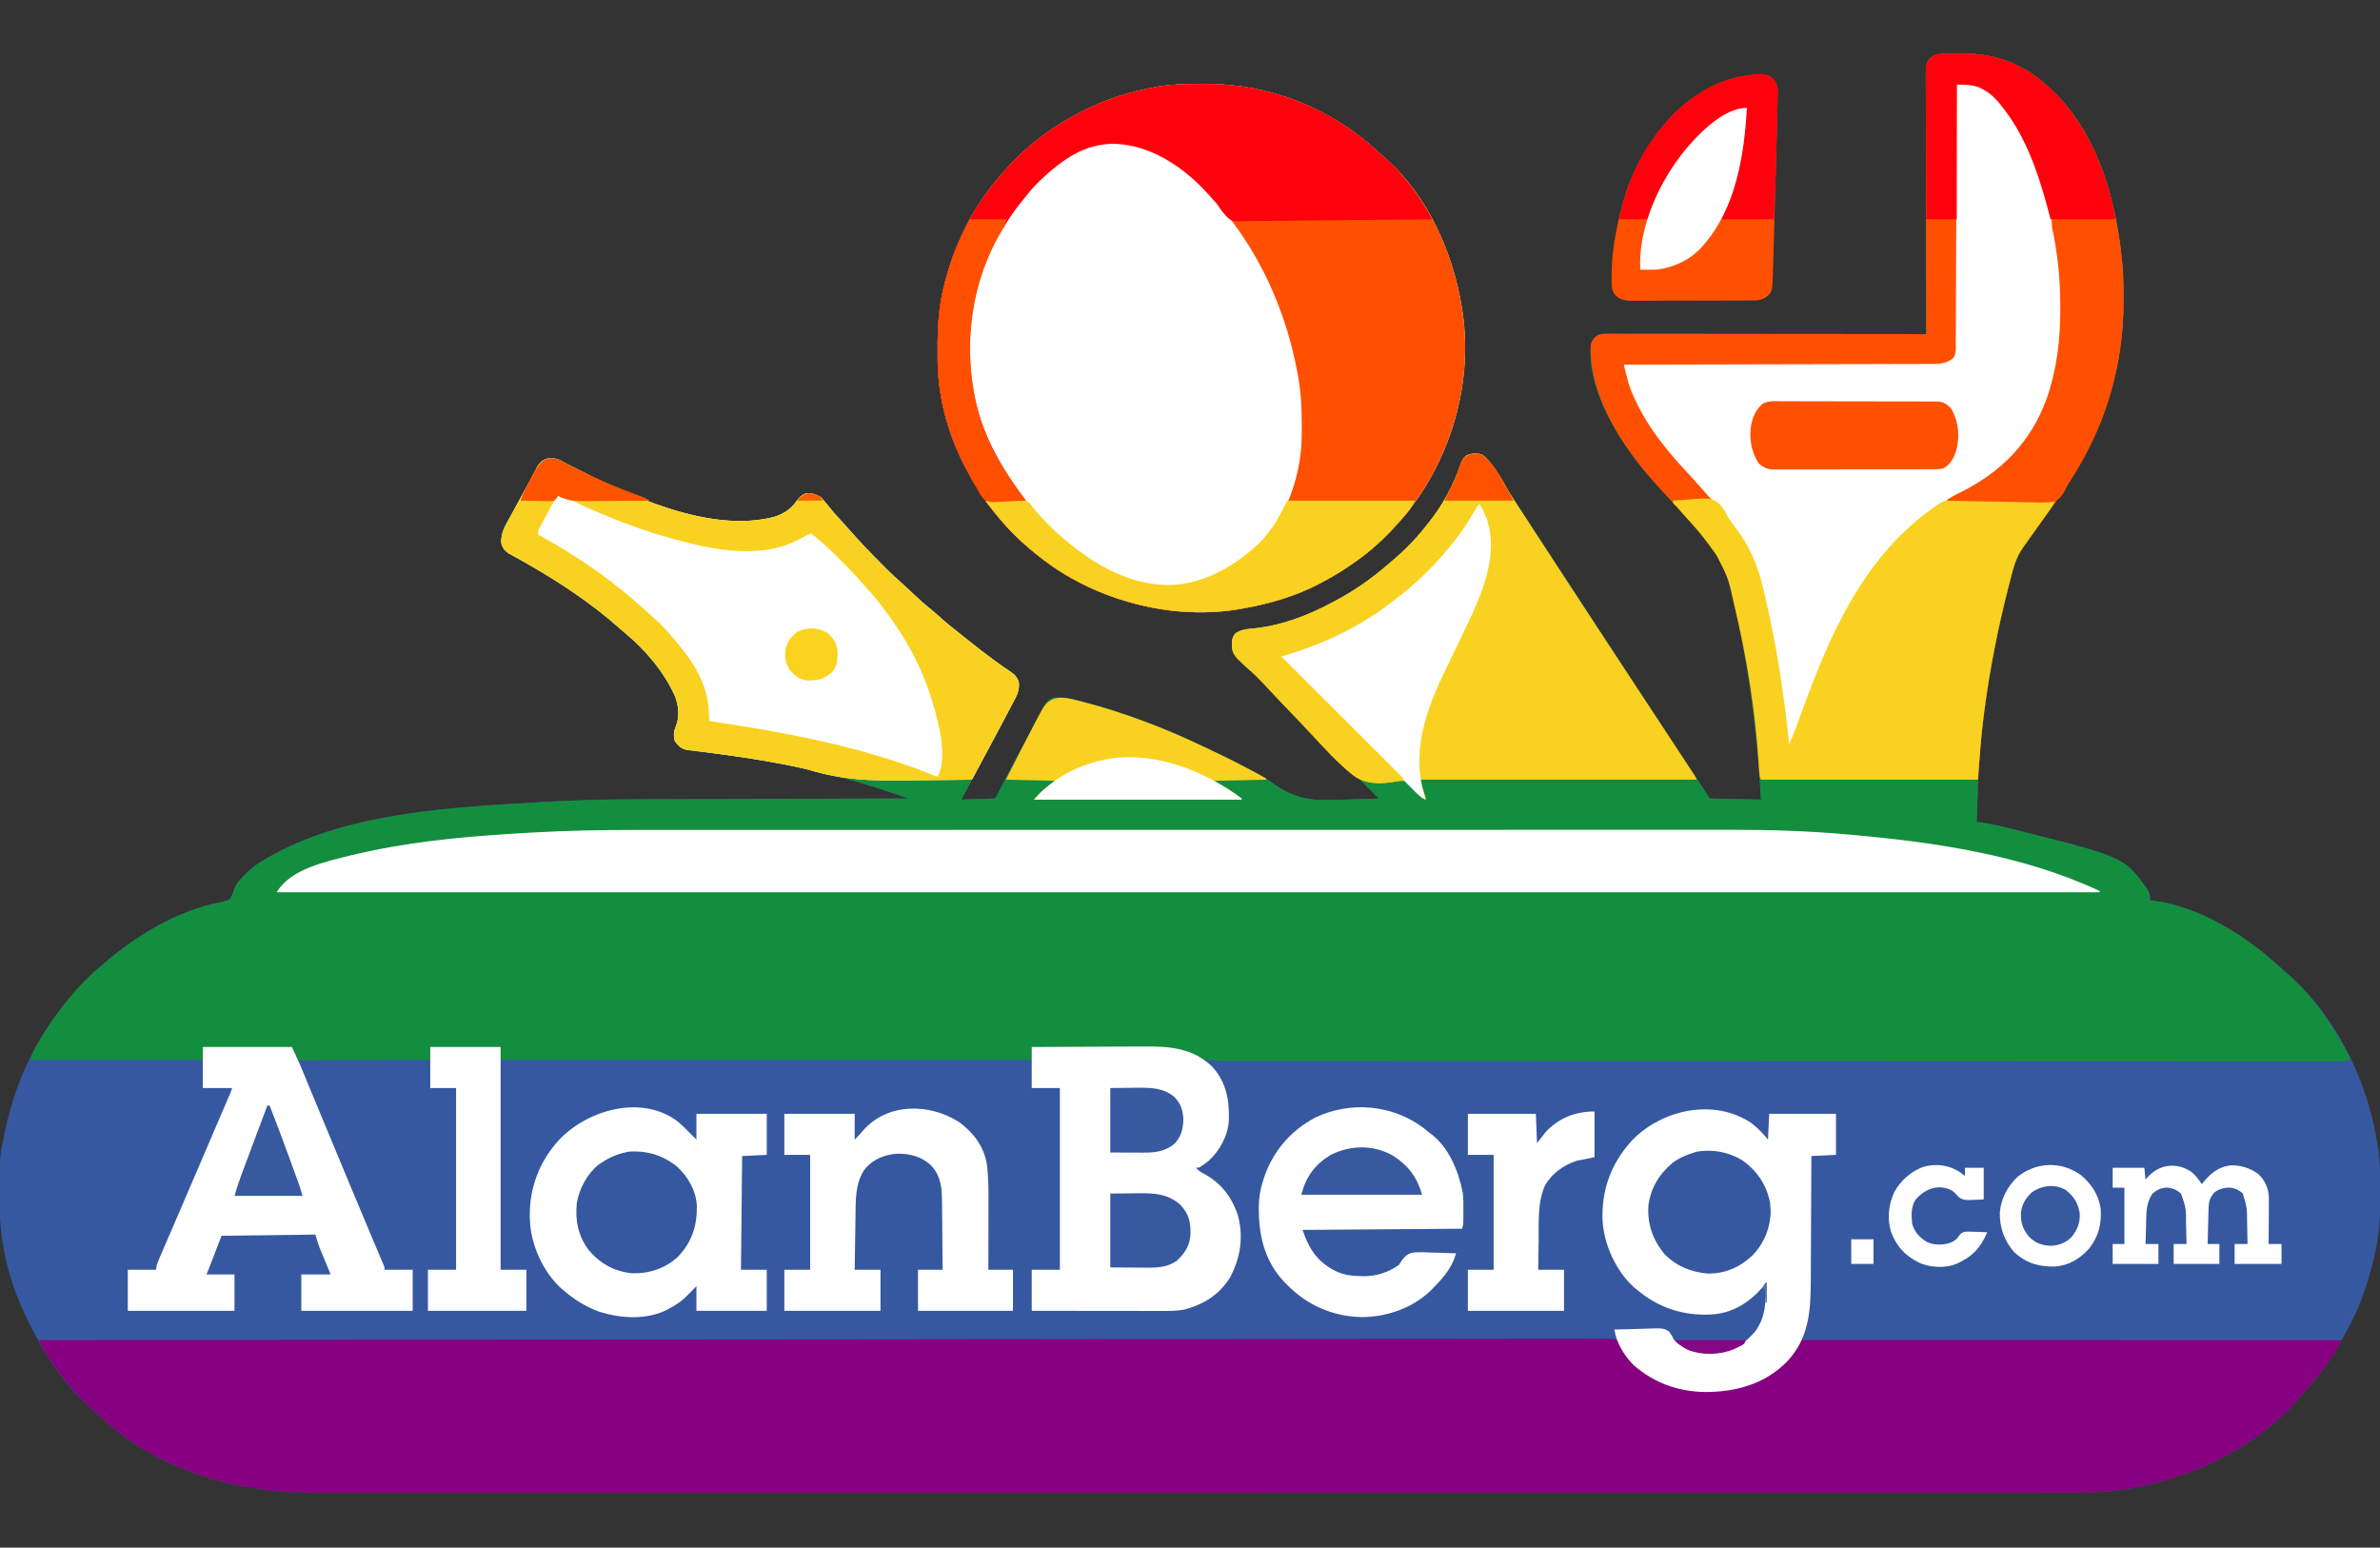 <?xml version="1.0" encoding="UTF-8"?>
<svg version="1.1" xmlns="http://www.w3.org/2000/svg" width="2030" height="1320">
<rect width="100%" height="100%" fill="#333333" stroke="none"/>
<path d="M0 0 C0.735 -0.006 1.469 -0.011 2.226 -0.017 C3.789 -0.027 5.352 -0.033 6.914 -0.037 C9.247 -0.047 11.579 -0.078 13.912 -0.109 C41.894 -0.308 66.194 9.192 86.613 28.203 C87.113 28.655 87.612 29.107 88.127 29.572 C130.634 68.21 146.829 132.285 150.437 187.417 C150.783 194.844 150.812 202.27 150.801 209.703 C150.8 210.541 150.799 211.38 150.798 212.243 C150.643 276.395 129.211 332.695 91.613 384.203 C90.541 385.686 89.469 387.169 88.398 388.652 C86.76 390.922 85.122 393.191 83.482 395.458 C79.712 400.671 75.961 405.895 72.238 411.141 C71.543 412.114 71.543 412.114 70.834 413.107 C69.908 414.417 68.992 415.734 68.087 417.058 C67.044 418.576 65.972 420.074 64.88 421.557 C59.28 429.576 57.029 437.792 54.676 447.141 C54.25 448.781 53.823 450.421 53.395 452.061 C42.331 494.894 34.373 538.223 29.613 582.203 C29.491 583.326 29.369 584.449 29.243 585.606 C26.844 608.694 26.489 632.02 25.613 655.203 C26.66 655.334 26.66 655.334 27.728 655.467 C38.454 656.952 48.87 659.508 59.363 662.141 C60.328 662.382 61.293 662.623 62.287 662.872 C151.669 685.366 151.669 685.366 171.562 713.273 C173.194 716.27 173.472 718.814 173.613 722.203 C175.357 722.389 175.357 722.389 177.137 722.578 C216.217 727.517 257.133 753.603 285.285 780.027 C287.282 781.894 289.324 783.646 291.426 785.391 C332.905 821.706 359.633 877.338 367.613 931.203 C367.876 932.872 367.876 932.872 368.144 934.574 C369.833 946.361 370.011 958.059 369.988 969.953 C369.988 970.987 369.988 972.022 369.988 973.088 C369.954 989.787 369.07 1005.818 365.613 1022.203 C365.324 1023.585 365.324 1023.585 365.03 1024.996 C362.436 1036.994 358.789 1048.667 354.613 1060.203 C354.38 1060.851 354.147 1061.499 353.907 1062.166 C350.307 1072.026 345.685 1081.145 340.64 1090.326 C339.763 1091.929 338.907 1093.544 338.055 1095.16 C328.988 1112.292 318.051 1127.59 304.859 1141.77 C302.979 1143.807 301.197 1145.884 299.426 1148.016 C262.62 1190.055 206.139 1216.234 151.738 1224.516 C150.695 1224.675 149.651 1224.835 148.575 1224.999 C130.653 1227.523 112.588 1227.348 94.53 1227.332 C91.902 1227.333 89.275 1227.335 86.647 1227.337 C80.94 1227.341 75.233 1227.341 69.526 1227.339 C60.983 1227.336 52.439 1227.339 43.896 1227.343 C29.331 1227.349 14.766 1227.35 0.201 1227.349 C-14.553 1227.348 -29.307 1227.349 -44.06 1227.353 C-44.993 1227.353 -45.926 1227.353 -46.888 1227.354 C-50.687 1227.354 -54.487 1227.355 -58.287 1227.356 C-97.9 1227.367 -137.514 1227.37 -177.127 1227.37 C-181.389 1227.37 -185.651 1227.37 -189.913 1227.37 C-190.971 1227.37 -192.028 1227.37 -193.118 1227.37 C-216.569 1227.371 -240.02 1227.373 -263.47 1227.376 C-273.13 1227.377 -282.79 1227.378 -292.45 1227.379 C-294.051 1227.379 -294.051 1227.379 -295.685 1227.379 C-356.841 1227.385 -417.997 1227.389 -479.153 1227.389 C-481.441 1227.389 -483.729 1227.389 -486.017 1227.389 C-496.347 1227.389 -506.678 1227.389 -517.008 1227.389 C-521.614 1227.389 -526.22 1227.388 -530.827 1227.388 C-533.132 1227.388 -535.438 1227.388 -537.743 1227.388 C-610.644 1227.388 -683.545 1227.395 -756.446 1227.409 C-774.813 1227.412 -793.181 1227.416 -811.549 1227.419 C-813.245 1227.42 -813.245 1227.42 -814.976 1227.42 C-849.843 1227.426 -884.71 1227.43 -919.578 1227.431 C-921.22 1227.431 -921.22 1227.431 -922.896 1227.431 C-946.934 1227.432 -970.971 1227.432 -995.009 1227.432 C-1003.611 1227.432 -1012.213 1227.432 -1020.814 1227.432 C-1022.954 1227.432 -1025.094 1227.432 -1027.233 1227.432 C-1061.305 1227.432 -1095.377 1227.437 -1129.449 1227.446 C-1163.772 1227.455 -1198.095 1227.457 -1232.419 1227.45 C-1237.166 1227.449 -1241.914 1227.448 -1246.662 1227.448 C-1247.592 1227.447 -1248.523 1227.447 -1249.482 1227.447 C-1264.19 1227.445 -1278.897 1227.449 -1293.605 1227.456 C-1308.084 1227.463 -1322.562 1227.463 -1337.041 1227.455 C-1345.518 1227.451 -1353.995 1227.452 -1362.471 1227.461 C-1368.118 1227.467 -1373.764 1227.465 -1379.41 1227.457 C-1382.6 1227.453 -1385.79 1227.453 -1388.98 1227.46 C-1457.901 1227.598 -1524.751 1209.537 -1576.059 1161.379 C-1578.056 1159.512 -1580.097 1157.76 -1582.199 1156.016 C-1608.5 1132.989 -1627.23 1101.779 -1641.387 1070.203 C-1641.671 1069.571 -1641.956 1068.939 -1642.25 1068.288 C-1653.751 1042.355 -1660.449 1012.449 -1660.59 984.07 C-1660.597 983.124 -1660.604 982.178 -1660.611 981.203 C-1660.837 942.058 -1660.837 942.058 -1657.387 925.203 C-1657.193 924.207 -1657 923.21 -1656.801 922.183 C-1648.918 882.289 -1632.409 843.696 -1606.387 812.203 C-1605.742 811.416 -1605.742 811.416 -1605.084 810.613 C-1595.941 799.481 -1586.507 788.406 -1575.387 779.203 C-1574.481 778.409 -1573.574 777.615 -1572.641 776.797 C-1544.913 752.57 -1509.135 730.837 -1472.558 723.77 C-1469.619 723.19 -1467.092 722.51 -1464.387 721.203 C-1462.474 718.325 -1461.54 715.672 -1460.539 712.371 C-1458.537 706.866 -1454.524 703.221 -1450.387 699.203 C-1449.782 698.59 -1449.178 697.976 -1448.555 697.344 C-1442.347 691.447 -1434.851 687.289 -1427.387 683.203 C-1426.393 682.658 -1426.393 682.658 -1425.378 682.102 C-1359.985 647.065 -1274.615 642.791 -1202.012 638.516 C-1200.468 638.424 -1200.468 638.424 -1198.893 638.331 C-1173.26 636.838 -1147.649 636.059 -1121.974 635.998 C-1119.369 635.988 -1116.763 635.978 -1114.158 635.968 C-1108.617 635.946 -1103.076 635.928 -1097.535 635.912 C-1089.523 635.889 -1081.512 635.861 -1073.501 635.832 C-1060.495 635.785 -1047.488 635.741 -1034.481 635.7 C-1021.868 635.661 -1009.255 635.619 -996.642 635.575 C-995.86 635.573 -995.079 635.57 -994.274 635.567 C-990.354 635.554 -986.434 635.54 -982.514 635.526 C-950.138 635.413 -917.762 635.306 -885.387 635.203 C-890.242 633.566 -895.099 631.934 -899.957 630.306 C-901.603 629.754 -903.248 629.201 -904.893 628.646 C-920.238 623.473 -935.639 619.009 -951.387 615.203 C-952.485 614.937 -952.485 614.937 -953.606 614.665 C-983.705 607.386 -1014.025 601.452 -1044.762 597.613 C-1046.308 597.418 -1046.308 597.418 -1047.885 597.219 C-1052.902 596.588 -1057.919 595.981 -1062.944 595.419 C-1064.762 595.199 -1066.58 594.979 -1068.398 594.758 C-1069.222 594.675 -1070.045 594.591 -1070.893 594.506 C-1076.541 593.791 -1079.346 592.237 -1083.387 588.203 C-1085.943 584.718 -1085.739 581.428 -1085.387 577.203 C-1084.892 576.028 -1084.397 574.852 -1083.887 573.641 C-1080.652 565.584 -1081.512 556.664 -1084.387 548.641 C-1093.158 528.402 -1109.252 509.08 -1126.18 495.039 C-1127.989 493.534 -1129.747 491.999 -1131.5 490.43 C-1155.921 468.669 -1183.623 450.391 -1212.02 434.246 C-1213.317 433.506 -1213.317 433.506 -1214.642 432.751 C-1216.627 431.632 -1218.622 430.53 -1220.624 429.44 C-1221.698 428.842 -1222.772 428.245 -1223.879 427.629 C-1224.86 427.093 -1225.841 426.557 -1226.851 426.005 C-1230.326 423.535 -1231.995 421.088 -1232.864 416.905 C-1232.983 409.632 -1230.678 404.702 -1227.137 398.453 C-1226.597 397.463 -1226.058 396.473 -1225.503 395.453 C-1224.375 393.387 -1223.239 391.327 -1222.093 389.271 C-1220.451 386.319 -1218.838 383.353 -1217.234 380.379 C-1215.244 376.69 -1213.237 373.012 -1211.211 369.344 C-1209.386 366.039 -1207.598 362.718 -1205.844 359.375 C-1205.066 357.922 -1204.289 356.469 -1203.512 355.016 C-1203.179 354.362 -1202.846 353.709 -1202.503 353.035 C-1200.159 348.715 -1198.045 346.777 -1193.387 345.203 C-1187.87 344.594 -1184.647 345.706 -1179.824 348.328 C-1178.41 349.069 -1176.993 349.806 -1175.574 350.539 C-1174.767 350.958 -1173.96 351.376 -1173.129 351.808 C-1124.405 376.604 -1055.673 409.355 -1000.207 395.121 C-992.317 392.553 -986.291 388.95 -981.387 382.141 C-979.03 378.92 -977.202 376.692 -973.387 375.203 C-968.063 374.622 -964.946 375.484 -960.387 378.203 C-958.495 380.173 -956.818 382.072 -955.137 384.203 C-954.18 385.375 -953.222 386.546 -952.262 387.715 C-951.783 388.301 -951.305 388.886 -950.812 389.49 C-947.953 392.926 -944.901 396.186 -941.871 399.473 C-939.899 401.64 -937.965 403.828 -936.043 406.039 C-926.593 416.866 -916.529 427.153 -906.387 437.328 C-905.222 438.5 -905.222 438.5 -904.034 439.695 C-899.927 443.791 -895.734 447.712 -891.338 451.497 C-887.99 454.424 -884.795 457.513 -881.574 460.578 C-876.172 465.684 -870.698 470.54 -864.883 475.172 C-862.359 477.225 -859.967 479.375 -857.574 481.578 C-852.606 486.1 -847.379 490.215 -842.074 494.328 C-839.025 496.694 -836.02 499.108 -833.023 501.539 C-826.657 506.693 -820.17 511.658 -813.574 516.516 C-812.764 517.113 -811.953 517.71 -811.118 518.325 C-806.936 521.39 -802.711 524.343 -798.387 527.203 C-794.735 529.748 -792.673 531.795 -791.387 536.203 C-790.908 541.895 -792.182 545.71 -794.852 550.625 C-795.392 551.661 -795.392 551.661 -795.944 552.719 C-797.079 554.887 -798.233 557.045 -799.387 559.203 C-800.09 560.545 -800.792 561.888 -801.493 563.232 C-803.625 567.316 -805.786 571.385 -807.949 575.453 C-808.734 576.931 -809.518 578.41 -810.302 579.888 C-817.108 592.709 -823.961 605.504 -830.826 618.292 C-834.024 624.257 -837.205 630.23 -840.387 636.203 C-830.817 635.873 -821.247 635.543 -811.387 635.203 C-810.371 633.221 -809.355 631.238 -808.309 629.195 C-801.58 616.085 -794.827 603.001 -787.7 590.103 C-785.131 585.442 -782.624 580.757 -780.191 576.023 C-779.659 574.989 -779.127 573.954 -778.579 572.889 C-777.569 570.917 -776.566 568.942 -775.569 566.963 C-767.734 551.666 -767.734 551.666 -761.387 549.203 C-753.897 548.645 -747.308 550.096 -740.074 551.953 C-738.268 552.413 -738.268 552.413 -736.425 552.882 C-701.432 562.082 -667.115 575.105 -634.509 590.712 C-631.39 592.202 -628.261 593.669 -625.129 595.133 C-614.479 600.138 -603.967 605.371 -593.574 610.891 C-592.56 611.426 -591.547 611.96 -590.502 612.511 C-584.786 615.596 -579.474 618.759 -574.231 622.599 C-555.869 635.702 -541.097 637.49 -518.942 636.37 C-515.027 636.192 -511.109 636.118 -507.191 636.033 C-499.584 635.854 -491.987 635.566 -484.387 635.203 C-497.936 621.631 -511.488 608.061 -525.043 594.495 C-531.338 588.195 -537.631 581.895 -543.922 575.592 C-549.408 570.096 -554.896 564.602 -560.386 559.11 C-563.29 556.204 -566.194 553.298 -569.095 550.389 C-571.831 547.646 -574.57 544.906 -577.31 542.167 C-578.31 541.166 -579.31 540.165 -580.309 539.162 C-585.307 534.145 -590.336 529.234 -595.724 524.634 C-598.171 522.528 -600.471 520.289 -602.762 518.016 C-603.594 517.197 -604.427 516.379 -605.285 515.535 C-609.372 511 -609.782 507.58 -609.633 501.609 C-609.302 498.375 -608.58 496.615 -606.387 494.203 C-601.757 491.414 -597.614 490.702 -592.324 490.328 C-568.153 488.055 -545.665 479.607 -524.387 468.203 C-523.675 467.83 -522.962 467.456 -522.229 467.071 C-506.39 458.75 -492.001 448.817 -478.387 437.203 C-477.256 436.257 -476.124 435.312 -474.992 434.367 C-463.689 424.877 -453.512 414.852 -444.387 403.203 C-443.573 402.195 -442.76 401.187 -441.922 400.148 C-430.102 385.358 -420.982 368.803 -414.824 350.891 C-413.422 347.139 -412.441 344.581 -409.012 342.391 C-404.213 340.819 -400.673 340.346 -395.887 342.141 C-388.011 348.638 -383.099 358.283 -377.758 366.84 C-374.225 372.486 -370.596 378.067 -366.949 383.641 C-366.314 384.611 -365.679 385.582 -365.025 386.583 C-363.756 388.524 -362.486 390.465 -361.215 392.406 C-358.43 396.666 -355.658 400.934 -352.887 405.203 C-346.363 415.246 -339.82 425.277 -333.276 435.306 C-331.44 438.122 -329.605 440.938 -327.77 443.754 C-317.669 459.255 -307.533 474.732 -297.387 490.203 C-296.971 490.837 -296.555 491.472 -296.126 492.125 C-278.296 519.311 -260.442 546.481 -242.573 573.642 C-241.021 576.001 -239.469 578.361 -237.917 580.72 C-232.972 588.237 -228.025 595.753 -223.074 603.265 C-220.74 606.807 -218.407 610.35 -216.074 613.892 C-214.955 615.591 -213.835 617.289 -212.716 618.987 C-211.168 621.334 -209.621 623.683 -208.074 626.031 C-207.381 627.081 -207.381 627.081 -206.673 628.153 C-203.501 632.975 -203.501 632.975 -202.387 635.203 C-187.867 635.533 -173.347 635.863 -158.387 636.203 C-161.572 578.872 -168.456 523.24 -181.87 467.373 C-182.36 465.316 -182.837 463.256 -183.308 461.195 C-186.616 446.839 -190.46 435.01 -199.387 423.203 C-200.201 422.082 -201.015 420.961 -201.828 419.84 C-210.369 408.271 -220.046 397.544 -229.805 387 C-232.928 383.617 -236.002 380.191 -239.074 376.762 C-241.189 374.422 -243.327 372.106 -245.472 369.794 C-251.029 363.79 -256.333 357.642 -261.387 351.203 C-261.852 350.61 -262.318 350.017 -262.797 349.406 C-283.729 322.579 -307.234 282.674 -303.387 247.203 C-301.342 243.041 -299.657 240.908 -295.387 239.203 C-293.107 238.955 -293.107 238.955 -290.553 238.957 C-289.577 238.953 -288.6 238.949 -287.594 238.945 C-285.989 238.954 -285.989 238.954 -284.352 238.963 C-283.213 238.961 -282.074 238.959 -280.901 238.957 C-277.072 238.954 -273.243 238.965 -269.413 238.976 C-266.674 238.978 -263.934 238.976 -261.195 238.975 C-255.29 238.974 -249.384 238.98 -243.479 238.992 C-234.942 239.008 -226.404 239.013 -217.866 239.016 C-204.014 239.02 -190.162 239.033 -176.311 239.052 C-162.854 239.071 -149.398 239.085 -135.941 239.093 C-134.697 239.094 -134.697 239.094 -133.428 239.095 C-129.268 239.097 -125.107 239.1 -120.947 239.102 C-86.427 239.123 -51.907 239.158 -17.387 239.203 C-17.389 238.022 -17.392 236.842 -17.395 235.625 C-17.46 207.602 -17.51 179.579 -17.54 151.557 C-17.544 148.108 -17.548 144.66 -17.552 141.211 C-17.552 140.525 -17.553 139.838 -17.554 139.131 C-17.567 128.012 -17.591 116.893 -17.618 105.774 C-17.646 94.366 -17.663 82.959 -17.669 71.551 C-17.673 65.143 -17.682 58.735 -17.704 52.327 C-17.724 46.298 -17.731 40.27 -17.726 34.241 C-17.727 32.026 -17.733 29.811 -17.744 27.595 C-17.759 24.576 -17.756 21.556 -17.747 18.536 C-17.756 17.656 -17.765 16.775 -17.774 15.868 C-17.739 11.14 -17.434 8.056 -14.387 4.203 C-9.889 0.268 -5.764 0.035 0 0 Z " fill="#3658A0" transform="translate(1660.387,45.797)"/>
<path d="M0 0 C0.735 -0.006 1.469 -0.011 2.226 -0.017 C3.789 -0.027 5.352 -0.033 6.914 -0.037 C9.247 -0.047 11.579 -0.078 13.912 -0.109 C41.894 -0.308 66.194 9.192 86.613 28.203 C87.113 28.655 87.612 29.107 88.127 29.572 C130.634 68.21 146.829 132.285 150.437 187.417 C150.783 194.844 150.812 202.27 150.801 209.703 C150.8 210.541 150.799 211.38 150.798 212.243 C150.643 276.395 129.211 332.695 91.613 384.203 C90.541 385.686 89.469 387.169 88.398 388.652 C86.76 390.922 85.122 393.191 83.482 395.458 C79.712 400.671 75.961 405.895 72.238 411.141 C71.543 412.114 71.543 412.114 70.834 413.107 C69.908 414.417 68.992 415.734 68.087 417.058 C67.044 418.576 65.972 420.074 64.88 421.557 C59.28 429.576 57.029 437.792 54.676 447.141 C54.25 448.781 53.823 450.421 53.395 452.061 C42.331 494.894 34.373 538.223 29.613 582.203 C29.491 583.326 29.369 584.449 29.243 585.606 C26.844 608.694 26.489 632.02 25.613 655.203 C26.66 655.334 26.66 655.334 27.728 655.467 C38.454 656.952 48.87 659.508 59.363 662.141 C60.328 662.382 61.293 662.623 62.287 662.872 C151.669 685.366 151.669 685.366 171.562 713.273 C173.194 716.27 173.472 718.814 173.613 722.203 C175.357 722.389 175.357 722.389 177.137 722.578 C216.217 727.517 257.133 753.603 285.285 780.027 C287.282 781.894 289.324 783.646 291.426 785.391 C313.894 805.062 330.66 831.086 344.613 857.203 C340.985 859.622 339.334 859.453 335.014 859.453 C333.996 859.457 333.996 859.457 332.959 859.461 C330.665 859.468 328.371 859.461 326.078 859.453 C324.418 859.455 322.758 859.458 321.098 859.461 C316.504 859.469 311.909 859.463 307.315 859.456 C302.329 859.45 297.343 859.456 292.357 859.461 C282.453 859.467 272.549 859.463 262.644 859.456 C250.787 859.447 238.929 859.451 227.072 859.454 C199.087 859.461 171.101 859.449 143.116 859.433 C128.878 859.425 114.639 859.42 100.401 859.415 C54.733 859.398 9.065 859.377 -36.603 859.341 C-40.245 859.338 -43.886 859.335 -47.527 859.332 C-48.987 859.331 -50.447 859.33 -51.907 859.329 C-58.495 859.323 -65.083 859.318 -71.671 859.313 C-73.138 859.312 -74.606 859.311 -76.073 859.31 C-123.184 859.272 -170.294 859.261 -217.405 859.269 C-251.25 859.274 -285.095 859.276 -318.94 859.253 C-319.984 859.252 -319.984 859.252 -321.05 859.251 C-336.336 859.241 -351.622 859.228 -366.908 859.214 C-372.378 859.209 -377.848 859.204 -383.318 859.199 C-384.679 859.198 -386.039 859.197 -387.4 859.195 C-409.074 859.176 -430.747 859.178 -452.421 859.191 C-474.867 859.204 -497.313 859.192 -519.759 859.15 C-532.697 859.128 -545.636 859.124 -558.574 859.148 C-567.219 859.163 -575.864 859.151 -584.509 859.12 C-589.433 859.102 -594.357 859.096 -599.282 859.121 C-603.769 859.143 -608.255 859.132 -612.742 859.097 C-614.349 859.09 -615.955 859.094 -617.561 859.112 C-627.884 859.218 -635.607 857.515 -644.875 852.889 C-658.674 846.263 -674.652 847.728 -689.566 847.691 C-692.192 847.675 -694.818 847.656 -697.443 847.637 C-703.612 847.594 -709.781 847.565 -715.95 847.542 C-722.983 847.514 -730.016 847.471 -737.049 847.425 C-751.495 847.333 -765.941 847.262 -780.387 847.203 C-780.387 850.833 -780.387 854.463 -780.387 858.203 C-929.877 858.203 -1079.367 858.203 -1233.387 858.203 C-1233.387 854.573 -1233.387 850.943 -1233.387 847.203 C-1253.187 847.203 -1272.987 847.203 -1293.387 847.203 C-1293.387 850.833 -1293.387 854.463 -1293.387 858.203 C-1307.938 858.273 -1322.489 858.326 -1337.04 858.359 C-1343.796 858.374 -1350.553 858.395 -1357.309 858.429 C-1363.825 858.463 -1370.341 858.48 -1376.858 858.488 C-1379.348 858.493 -1381.838 858.504 -1384.328 858.52 C-1387.807 858.542 -1391.286 858.545 -1394.765 858.544 C-1396.32 858.56 -1396.32 858.56 -1397.906 858.576 C-1398.852 858.572 -1399.799 858.568 -1400.774 858.564 C-1401.597 858.567 -1402.42 858.569 -1403.268 858.572 C-1406.044 858.089 -1406.723 857.48 -1408.387 855.203 C-1409.377 852.893 -1410.367 850.583 -1411.387 848.203 C-1436.467 847.873 -1461.547 847.543 -1487.387 847.203 C-1487.387 850.833 -1487.387 854.463 -1487.387 858.203 C-1535.897 858.203 -1584.407 858.203 -1634.387 858.203 C-1632.133 851.442 -1632.133 851.442 -1630.504 848.539 C-1629.966 847.578 -1629.966 847.578 -1629.418 846.597 C-1628.846 845.597 -1628.846 845.597 -1628.262 844.578 C-1627.862 843.876 -1627.463 843.174 -1627.051 842.45 C-1613.784 819.391 -1596.002 796.264 -1575.387 779.203 C-1574.027 778.012 -1574.027 778.012 -1572.641 776.797 C-1544.913 752.57 -1509.135 730.837 -1472.558 723.77 C-1469.619 723.19 -1467.092 722.51 -1464.387 721.203 C-1462.474 718.325 -1461.54 715.672 -1460.539 712.371 C-1458.537 706.866 -1454.524 703.221 -1450.387 699.203 C-1449.782 698.59 -1449.178 697.976 -1448.555 697.344 C-1442.347 691.447 -1434.851 687.289 -1427.387 683.203 C-1426.393 682.658 -1426.393 682.658 -1425.378 682.102 C-1359.985 647.065 -1274.615 642.791 -1202.012 638.516 C-1200.468 638.424 -1200.468 638.424 -1198.893 638.331 C-1173.26 636.838 -1147.649 636.059 -1121.974 635.998 C-1119.369 635.988 -1116.763 635.978 -1114.158 635.968 C-1108.617 635.946 -1103.076 635.928 -1097.535 635.912 C-1089.523 635.889 -1081.512 635.861 -1073.501 635.832 C-1060.495 635.785 -1047.488 635.741 -1034.481 635.7 C-1021.868 635.661 -1009.255 635.619 -996.642 635.575 C-995.86 635.573 -995.079 635.57 -994.274 635.567 C-990.354 635.554 -986.434 635.54 -982.514 635.526 C-950.138 635.413 -917.762 635.306 -885.387 635.203 C-890.242 633.566 -895.099 631.934 -899.957 630.306 C-901.603 629.754 -903.248 629.201 -904.893 628.646 C-920.238 623.473 -935.639 619.009 -951.387 615.203 C-952.485 614.937 -952.485 614.937 -953.606 614.665 C-983.705 607.386 -1014.025 601.452 -1044.762 597.613 C-1046.308 597.418 -1046.308 597.418 -1047.885 597.219 C-1052.902 596.588 -1057.919 595.981 -1062.944 595.419 C-1064.762 595.199 -1066.58 594.979 -1068.398 594.758 C-1069.222 594.675 -1070.045 594.591 -1070.893 594.506 C-1076.541 593.791 -1079.346 592.237 -1083.387 588.203 C-1085.943 584.718 -1085.739 581.428 -1085.387 577.203 C-1084.892 576.028 -1084.397 574.852 -1083.887 573.641 C-1080.652 565.584 -1081.512 556.664 -1084.387 548.641 C-1093.158 528.402 -1109.252 509.08 -1126.18 495.039 C-1127.989 493.534 -1129.747 491.999 -1131.5 490.43 C-1155.921 468.669 -1183.623 450.391 -1212.02 434.246 C-1213.317 433.506 -1213.317 433.506 -1214.642 432.751 C-1216.627 431.632 -1218.622 430.53 -1220.624 429.44 C-1221.698 428.842 -1222.772 428.245 -1223.879 427.629 C-1224.86 427.093 -1225.841 426.557 -1226.851 426.005 C-1230.326 423.535 -1231.995 421.088 -1232.864 416.905 C-1232.983 409.632 -1230.678 404.702 -1227.137 398.453 C-1226.597 397.463 -1226.058 396.473 -1225.503 395.453 C-1224.375 393.387 -1223.239 391.327 -1222.093 389.271 C-1220.451 386.319 -1218.838 383.353 -1217.234 380.379 C-1215.244 376.69 -1213.237 373.012 -1211.211 369.344 C-1209.386 366.039 -1207.598 362.718 -1205.844 359.375 C-1205.066 357.922 -1204.289 356.469 -1203.512 355.016 C-1203.179 354.362 -1202.846 353.709 -1202.503 353.035 C-1200.159 348.715 -1198.045 346.777 -1193.387 345.203 C-1187.87 344.594 -1184.647 345.706 -1179.824 348.328 C-1178.41 349.069 -1176.993 349.806 -1175.574 350.539 C-1174.767 350.958 -1173.96 351.376 -1173.129 351.808 C-1124.405 376.604 -1055.673 409.355 -1000.207 395.121 C-992.317 392.553 -986.291 388.95 -981.387 382.141 C-979.03 378.92 -977.202 376.692 -973.387 375.203 C-968.063 374.622 -964.946 375.484 -960.387 378.203 C-958.495 380.173 -956.818 382.072 -955.137 384.203 C-954.18 385.375 -953.222 386.546 -952.262 387.715 C-951.783 388.301 -951.305 388.886 -950.812 389.49 C-947.953 392.926 -944.901 396.186 -941.871 399.473 C-939.899 401.64 -937.965 403.828 -936.043 406.039 C-926.593 416.866 -916.529 427.153 -906.387 437.328 C-905.222 438.5 -905.222 438.5 -904.034 439.695 C-899.927 443.791 -895.734 447.712 -891.338 451.497 C-887.99 454.424 -884.795 457.513 -881.574 460.578 C-876.172 465.684 -870.698 470.54 -864.883 475.172 C-862.359 477.225 -859.967 479.375 -857.574 481.578 C-852.606 486.1 -847.379 490.215 -842.074 494.328 C-839.025 496.694 -836.02 499.108 -833.023 501.539 C-826.657 506.693 -820.17 511.658 -813.574 516.516 C-812.764 517.113 -811.953 517.71 -811.118 518.325 C-806.936 521.39 -802.711 524.343 -798.387 527.203 C-794.735 529.748 -792.673 531.795 -791.387 536.203 C-790.908 541.895 -792.182 545.71 -794.852 550.625 C-795.392 551.661 -795.392 551.661 -795.944 552.719 C-797.079 554.887 -798.233 557.045 -799.387 559.203 C-800.09 560.545 -800.792 561.888 -801.493 563.232 C-803.625 567.316 -805.786 571.385 -807.949 575.453 C-808.734 576.931 -809.518 578.41 -810.302 579.888 C-817.108 592.709 -823.961 605.504 -830.826 618.292 C-834.024 624.257 -837.205 630.23 -840.387 636.203 C-830.817 635.873 -821.247 635.543 -811.387 635.203 C-810.371 633.221 -809.355 631.238 -808.309 629.195 C-801.58 616.085 -794.827 603.001 -787.7 590.103 C-785.131 585.442 -782.624 580.757 -780.191 576.023 C-779.659 574.989 -779.127 573.954 -778.579 572.889 C-777.569 570.917 -776.566 568.942 -775.569 566.963 C-767.734 551.666 -767.734 551.666 -761.387 549.203 C-753.897 548.645 -747.308 550.096 -740.074 551.953 C-738.268 552.413 -738.268 552.413 -736.425 552.882 C-701.432 562.082 -667.115 575.105 -634.509 590.712 C-631.39 592.202 -628.261 593.669 -625.129 595.133 C-614.479 600.138 -603.967 605.371 -593.574 610.891 C-592.56 611.426 -591.547 611.96 -590.502 612.511 C-584.786 615.596 -579.474 618.759 -574.231 622.599 C-555.869 635.702 -541.097 637.49 -518.942 636.37 C-515.027 636.192 -511.109 636.118 -507.191 636.033 C-499.584 635.854 -491.987 635.566 -484.387 635.203 C-497.936 621.631 -511.488 608.061 -525.043 594.495 C-531.338 588.195 -537.631 581.895 -543.922 575.592 C-549.408 570.096 -554.896 564.602 -560.386 559.11 C-563.29 556.204 -566.194 553.298 -569.095 550.389 C-571.831 547.646 -574.57 544.906 -577.31 542.167 C-578.31 541.166 -579.31 540.165 -580.309 539.162 C-585.307 534.145 -590.336 529.234 -595.724 524.634 C-598.171 522.528 -600.471 520.289 -602.762 518.016 C-603.594 517.197 -604.427 516.379 -605.285 515.535 C-609.372 511 -609.782 507.58 -609.633 501.609 C-609.302 498.375 -608.58 496.615 -606.387 494.203 C-601.757 491.414 -597.614 490.702 -592.324 490.328 C-568.153 488.055 -545.665 479.607 -524.387 468.203 C-523.675 467.83 -522.962 467.456 -522.229 467.071 C-506.39 458.75 -492.001 448.817 -478.387 437.203 C-477.256 436.257 -476.124 435.312 -474.992 434.367 C-463.689 424.877 -453.512 414.852 -444.387 403.203 C-443.573 402.195 -442.76 401.187 -441.922 400.148 C-430.102 385.358 -420.982 368.803 -414.824 350.891 C-413.422 347.139 -412.441 344.581 -409.012 342.391 C-404.213 340.819 -400.673 340.346 -395.887 342.141 C-388.011 348.638 -383.099 358.283 -377.758 366.84 C-374.225 372.486 -370.596 378.067 -366.949 383.641 C-366.314 384.611 -365.679 385.582 -365.025 386.583 C-363.756 388.524 -362.486 390.465 -361.215 392.406 C-358.43 396.666 -355.658 400.934 -352.887 405.203 C-346.363 415.246 -339.82 425.277 -333.276 435.306 C-331.44 438.122 -329.605 440.938 -327.77 443.754 C-317.669 459.255 -307.533 474.732 -297.387 490.203 C-296.971 490.837 -296.555 491.472 -296.126 492.125 C-278.296 519.311 -260.442 546.481 -242.573 573.642 C-241.021 576.001 -239.469 578.361 -237.917 580.72 C-232.972 588.237 -228.025 595.753 -223.074 603.265 C-220.74 606.807 -218.407 610.35 -216.074 613.892 C-214.955 615.591 -213.835 617.289 -212.716 618.987 C-211.168 621.334 -209.621 623.683 -208.074 626.031 C-207.381 627.081 -207.381 627.081 -206.673 628.153 C-203.501 632.975 -203.501 632.975 -202.387 635.203 C-187.867 635.533 -173.347 635.863 -158.387 636.203 C-161.572 578.872 -168.456 523.24 -181.87 467.373 C-182.36 465.316 -182.837 463.256 -183.308 461.195 C-186.616 446.839 -190.46 435.01 -199.387 423.203 C-200.201 422.082 -201.015 420.961 -201.828 419.84 C-210.369 408.271 -220.046 397.544 -229.805 387 C-232.928 383.617 -236.002 380.191 -239.074 376.762 C-241.189 374.422 -243.327 372.106 -245.472 369.794 C-251.029 363.79 -256.333 357.642 -261.387 351.203 C-261.852 350.61 -262.318 350.017 -262.797 349.406 C-283.729 322.579 -307.234 282.674 -303.387 247.203 C-301.342 243.041 -299.657 240.908 -295.387 239.203 C-293.107 238.955 -293.107 238.955 -290.553 238.957 C-289.577 238.953 -288.6 238.949 -287.594 238.945 C-285.989 238.954 -285.989 238.954 -284.352 238.963 C-283.213 238.961 -282.074 238.959 -280.901 238.957 C-277.072 238.954 -273.243 238.965 -269.413 238.976 C-266.674 238.978 -263.934 238.976 -261.195 238.975 C-255.29 238.974 -249.384 238.98 -243.479 238.992 C-234.942 239.008 -226.404 239.013 -217.866 239.016 C-204.014 239.02 -190.162 239.033 -176.311 239.052 C-162.854 239.071 -149.398 239.085 -135.941 239.093 C-134.697 239.094 -134.697 239.094 -133.428 239.095 C-129.268 239.097 -125.107 239.1 -120.947 239.102 C-86.427 239.123 -51.907 239.158 -17.387 239.203 C-17.389 238.022 -17.392 236.842 -17.395 235.625 C-17.46 207.602 -17.51 179.579 -17.54 151.557 C-17.544 148.108 -17.548 144.66 -17.552 141.211 C-17.552 140.525 -17.553 139.838 -17.554 139.131 C-17.567 128.012 -17.591 116.893 -17.618 105.774 C-17.646 94.366 -17.663 82.959 -17.669 71.551 C-17.673 65.143 -17.682 58.735 -17.704 52.327 C-17.724 46.298 -17.731 40.27 -17.726 34.241 C-17.727 32.026 -17.733 29.811 -17.744 27.595 C-17.759 24.576 -17.756 21.556 -17.747 18.536 C-17.756 17.656 -17.765 16.775 -17.774 15.868 C-17.739 11.14 -17.434 8.056 -14.387 4.203 C-9.889 0.268 -5.764 0.035 0 0 Z " fill="#138E3E" transform="translate(1660.387,45.797)"/>
<path d="M0 0 C41.154 -0.049 82.309 -0.097 123.463 -0.143 C124.269 -0.144 125.074 -0.145 125.904 -0.146 C212.175 -0.242 298.445 -0.325 384.716 -0.381 C386.632 -0.382 388.548 -0.384 390.464 -0.385 C430.676 -0.411 470.888 -0.436 511.1 -0.458 C531.299 -0.469 551.498 -0.481 571.697 -0.493 C574.744 -0.494 577.791 -0.496 580.838 -0.498 C627.77 -0.525 674.702 -0.561 721.634 -0.618 C723.148 -0.62 723.148 -0.62 724.692 -0.622 C740.968 -0.642 757.243 -0.662 773.519 -0.683 C820.385 -0.742 867.251 -0.797 914.117 -0.82 C915.562 -0.821 915.562 -0.821 917.037 -0.822 C938.182 -0.832 959.327 -0.84 980.471 -0.846 C988.979 -0.848 997.486 -0.851 1005.994 -0.854 C1006.925 -0.854 1007.856 -0.854 1008.815 -0.855 C1038.839 -0.865 1068.863 -0.903 1098.886 -0.957 C1129.119 -1.01 1159.351 -1.036 1189.584 -1.023 C1193.758 -1.021 1197.931 -1.019 1202.105 -1.018 C1202.923 -1.018 1203.741 -1.017 1204.584 -1.017 C1217.563 -1.014 1230.541 -1.041 1243.519 -1.08 C1256.268 -1.118 1269.016 -1.125 1281.764 -1.096 C1288.59 -1.082 1295.414 -1.083 1302.24 -1.124 C1308.44 -1.16 1314.639 -1.156 1320.84 -1.117 C1323.077 -1.111 1325.315 -1.12 1327.552 -1.145 C1330.578 -1.177 1333.599 -1.155 1336.624 -1.118 C1337.497 -1.14 1338.369 -1.163 1339.268 -1.186 C1341.805 -1.12 1343.646 -0.959 1346 0 C1348.546 2.731 1350.202 5.75 1352 9 C1353.059 10.456 1354.139 11.896 1355.25 13.312 C1356.749 15.234 1357.943 16.869 1358.922 19.105 C1360.283 21.498 1361.521 21.888 1364 23 C1365.311 24.039 1366.601 25.104 1367.875 26.188 C1383.926 38.818 1404.246 43.42 1424.312 43.312 C1425.95 43.305 1425.95 43.305 1427.62 43.298 C1453.525 42.923 1475.806 32.851 1493.887 14.449 C1496.911 10.944 1499.309 7.151 1501.688 3.188 C1503 1 1503 1 1504 0 C1506.445 -0.099 1508.862 -0.132 1511.307 -0.123 C1512.085 -0.124 1512.863 -0.125 1513.664 -0.127 C1516.304 -0.129 1518.944 -0.125 1521.584 -0.12 C1523.482 -0.121 1525.38 -0.122 1527.278 -0.123 C1532.521 -0.125 1537.763 -0.121 1543.006 -0.116 C1548.649 -0.112 1554.293 -0.113 1559.936 -0.114 C1569.723 -0.114 1579.509 -0.111 1589.296 -0.106 C1603.446 -0.098 1617.595 -0.095 1631.745 -0.094 C1654.7 -0.092 1677.654 -0.085 1700.609 -0.075 C1722.913 -0.066 1745.217 -0.059 1767.522 -0.055 C1768.552 -0.055 1768.552 -0.055 1769.604 -0.055 C1776.504 -0.053 1783.405 -0.052 1790.305 -0.051 C1848.203 -0.04 1906.102 -0.023 1964 0 C1963.229 1.578 1962.454 3.154 1961.677 4.729 C1961.246 5.606 1960.815 6.484 1960.37 7.388 C1958.301 11.333 1955.8 14.901 1953.188 18.5 C1952.661 19.235 1952.134 19.97 1951.591 20.727 C1945.538 29.112 1939.11 37.018 1932.129 44.648 C1930.322 46.645 1928.596 48.681 1926.875 50.75 C1889.986 92.8 1833.611 119.018 1779.125 127.312 C1778.081 127.472 1777.038 127.632 1775.962 127.796 C1758.039 130.319 1739.974 130.145 1721.916 130.129 C1719.289 130.13 1716.661 130.132 1714.034 130.134 C1708.327 130.138 1702.62 130.138 1696.913 130.136 C1688.369 130.133 1679.826 130.136 1671.282 130.14 C1656.717 130.146 1642.153 130.147 1627.588 130.146 C1612.834 130.145 1598.08 130.146 1583.326 130.15 C1582.393 130.15 1581.46 130.15 1580.499 130.15 C1576.699 130.151 1572.899 130.152 1569.099 130.153 C1529.486 130.163 1489.873 130.166 1450.26 130.167 C1445.998 130.167 1441.736 130.167 1437.474 130.167 C1436.416 130.167 1435.358 130.167 1434.269 130.167 C1410.818 130.168 1387.367 130.17 1363.916 130.172 C1354.256 130.173 1344.596 130.174 1334.936 130.175 C1333.335 130.176 1333.335 130.176 1331.702 130.176 C1270.546 130.182 1209.39 130.186 1148.234 130.186 C1145.946 130.186 1143.657 130.186 1141.369 130.186 C1131.039 130.186 1120.709 130.186 1110.379 130.185 C1105.773 130.185 1101.166 130.185 1096.56 130.185 C1094.254 130.185 1091.949 130.185 1089.643 130.185 C1016.743 130.185 943.842 130.192 870.941 130.206 C852.573 130.209 834.206 130.213 815.838 130.216 C814.141 130.216 814.141 130.216 812.411 130.217 C777.543 130.223 742.676 130.227 707.809 130.228 C706.167 130.228 706.167 130.228 704.491 130.228 C680.453 130.229 656.415 130.229 632.377 130.229 C623.776 130.229 615.174 130.229 606.573 130.229 C604.433 130.229 602.293 130.229 600.153 130.229 C566.081 130.228 532.01 130.234 497.938 130.243 C463.614 130.251 429.291 130.254 394.968 130.247 C390.22 130.246 385.473 130.245 380.725 130.245 C379.794 130.244 378.864 130.244 377.905 130.244 C363.197 130.242 348.49 130.246 333.782 130.253 C319.303 130.26 304.824 130.26 290.345 130.252 C281.869 130.248 273.392 130.249 264.915 130.258 C259.269 130.263 253.623 130.262 247.977 130.254 C244.787 130.25 241.597 130.25 238.407 130.257 C169.486 130.395 102.635 112.334 51.328 64.176 C49.331 62.309 47.29 60.557 45.188 58.812 C30.788 46.206 19.087 30.74 8.438 14.938 C8.044 14.355 7.651 13.772 7.245 13.172 C5.242 10.13 3.48 7.051 1.867 3.783 C1.515 3.072 1.163 2.361 0.8 1.628 C0.536 1.091 0.272 0.554 0 0 Z " fill="#870082" transform="translate(33,1143)"/>
<path d="M0 0 C2.823 0.003 5.646 -0.02 8.469 -0.046 C61.835 -0.232 114.714 20.697 153.743 57.023 C155.858 58.978 158.016 60.841 160.223 62.691 C196.902 94.831 218.766 143.985 226.223 191.316 C226.418 192.543 226.418 192.543 226.617 193.795 C235.288 251.543 218.987 312.04 184.598 358.816 C183.156 360.662 181.697 362.495 180.223 364.316 C179.036 365.806 179.036 365.806 177.825 367.327 C166.26 381.58 153.125 394.586 138.223 405.316 C137.596 405.771 136.969 406.227 136.322 406.697 C126.691 413.647 116.747 419.812 106.223 425.316 C105.589 425.652 104.955 425.988 104.302 426.334 C84.07 436.914 61.643 443.392 39.223 447.316 C38.155 447.51 38.155 447.51 37.066 447.709 C-17.88 457.255 -78.413 442.387 -123.891 410.85 C-141.809 398.09 -158.18 383.662 -171.777 366.316 C-172.567 365.342 -173.357 364.369 -174.171 363.366 C-181.223 354.516 -187.126 345.111 -192.777 335.316 C-193.183 334.614 -193.59 333.913 -194.008 333.19 C-210.336 304.667 -220.707 269.917 -221.015 236.945 C-221.025 236.073 -221.035 235.201 -221.045 234.303 C-221.216 214.959 -221.028 196.285 -216.777 177.316 C-216.59 176.463 -216.402 175.61 -216.209 174.731 C-214.956 169.186 -213.454 163.746 -211.777 158.316 C-211.542 157.542 -211.306 156.768 -211.064 155.97 C-202.133 127.15 -187.452 101.094 -167.777 78.316 C-166.997 77.406 -166.217 76.496 -165.414 75.558 C-163.248 73.095 -161.033 70.696 -158.777 68.316 C-158.308 67.82 -157.84 67.324 -157.357 66.814 C-149.415 58.468 -141.016 51.184 -131.777 44.316 C-131.219 43.892 -130.661 43.468 -130.087 43.031 C-120.528 35.774 -110.423 29.838 -99.777 24.316 C-99.028 23.925 -98.279 23.534 -97.508 23.132 C-77.454 12.799 -55.985 6.143 -33.777 2.316 C-32.701 2.129 -31.626 1.943 -30.518 1.751 C-20.335 0.187 -10.286 -0.024 0 0 Z " fill="#FFFFFF" transform="translate(1020.777,71.684)"/>
<path d="M0 0 C0.735 -0.006 1.469 -0.011 2.226 -0.017 C3.789 -0.027 5.352 -0.033 6.914 -0.037 C9.247 -0.047 11.579 -0.078 13.912 -0.109 C41.894 -0.308 66.194 9.192 86.613 28.203 C87.113 28.655 87.612 29.107 88.127 29.572 C130.634 68.21 146.829 132.285 150.437 187.417 C150.783 194.844 150.812 202.27 150.801 209.703 C150.8 210.541 150.799 211.38 150.798 212.243 C150.643 276.395 129.211 332.695 91.613 384.203 C90.541 385.686 89.469 387.169 88.398 388.652 C86.76 390.922 85.122 393.191 83.482 395.458 C79.712 400.671 75.961 405.895 72.238 411.141 C71.775 411.79 71.311 412.439 70.834 413.107 C69.908 414.417 68.992 415.734 68.087 417.058 C67.044 418.576 65.972 420.074 64.88 421.557 C59.28 429.576 57.029 437.792 54.676 447.141 C54.25 448.781 53.823 450.421 53.395 452.061 C44.02 488.356 36.596 525.134 31.863 562.328 C31.768 563.061 31.673 563.794 31.575 564.549 C29.249 582.708 28.093 600.95 26.613 619.203 C-34.437 619.203 -95.487 619.203 -158.387 619.203 C-159.873 616.231 -159.762 613.116 -159.965 609.848 C-160.071 608.28 -160.178 606.713 -160.286 605.146 C-160.371 603.895 -160.371 603.895 -160.457 602.619 C-163.493 558.668 -170.389 515.312 -180.574 472.453 C-180.778 471.591 -180.982 470.73 -181.193 469.842 C-185.919 447.851 -185.919 447.851 -196.012 428.078 C-196.532 427.333 -197.052 426.588 -197.587 425.82 C-199.159 423.592 -200.763 421.393 -202.387 419.203 C-202.87 418.55 -203.354 417.897 -203.852 417.224 C-209.244 410.019 -215.01 403.239 -221.129 396.641 C-223.049 394.568 -224.917 392.467 -226.762 390.328 C-229.841 386.786 -233.011 383.335 -236.199 379.891 C-236.716 379.331 -237.234 378.772 -237.766 378.196 C-240.199 375.567 -242.633 372.937 -245.066 370.309 C-274.401 338.369 -304.104 295.232 -303.672 249.832 C-303.264 246.073 -301.926 243.954 -299.387 241.203 C-296.36 239.331 -294.087 238.954 -290.553 238.957 C-289.577 238.953 -288.6 238.949 -287.594 238.945 C-285.989 238.954 -285.989 238.954 -284.352 238.963 C-283.213 238.961 -282.074 238.959 -280.901 238.957 C-277.072 238.954 -273.243 238.965 -269.413 238.976 C-266.674 238.978 -263.934 238.976 -261.195 238.975 C-255.29 238.974 -249.384 238.98 -243.479 238.992 C-234.942 239.008 -226.404 239.013 -217.866 239.016 C-204.014 239.02 -190.162 239.033 -176.311 239.052 C-162.854 239.071 -149.398 239.085 -135.941 239.093 C-134.697 239.094 -134.697 239.094 -133.428 239.095 C-129.268 239.097 -125.107 239.1 -120.947 239.102 C-86.427 239.123 -51.907 239.158 -17.387 239.203 C-17.389 238.022 -17.392 236.842 -17.395 235.625 C-17.46 207.602 -17.51 179.579 -17.54 151.557 C-17.544 148.108 -17.548 144.66 -17.552 141.211 C-17.552 140.525 -17.553 139.838 -17.554 139.131 C-17.567 128.012 -17.591 116.893 -17.618 105.774 C-17.646 94.366 -17.663 82.959 -17.669 71.551 C-17.673 65.143 -17.682 58.735 -17.704 52.327 C-17.724 46.298 -17.731 40.27 -17.726 34.241 C-17.727 32.026 -17.733 29.811 -17.744 27.595 C-17.759 24.576 -17.756 21.556 -17.747 18.536 C-17.756 17.656 -17.765 16.775 -17.774 15.868 C-17.739 11.14 -17.434 8.056 -14.387 4.203 C-9.889 0.268 -5.764 0.035 0 0 Z " fill="#FE5000" transform="translate(1660.387,45.797)"/>
<path d="M0 0 C2.823 0.003 5.646 -0.02 8.469 -0.046 C61.835 -0.232 114.714 20.697 153.743 57.023 C155.858 58.978 158.016 60.841 160.223 62.691 C196.902 94.831 218.766 143.985 226.223 191.316 C226.418 192.543 226.418 192.543 226.617 193.795 C235.288 251.543 218.987 312.04 184.598 358.816 C183.156 360.662 181.697 362.495 180.223 364.316 C179.036 365.806 179.036 365.806 177.825 367.327 C166.26 381.58 153.125 394.586 138.223 405.316 C137.596 405.771 136.969 406.227 136.322 406.697 C126.691 413.647 116.747 419.812 106.223 425.316 C105.589 425.652 104.955 425.988 104.302 426.334 C84.07 436.914 61.643 443.392 39.223 447.316 C38.155 447.51 38.155 447.51 37.066 447.709 C-17.88 457.255 -78.413 442.387 -123.891 410.85 C-141.809 398.09 -158.18 383.662 -171.777 366.316 C-172.567 365.342 -173.357 364.369 -174.171 363.366 C-181.223 354.516 -187.126 345.111 -192.777 335.316 C-193.183 334.614 -193.59 333.913 -194.008 333.19 C-210.336 304.667 -220.707 269.917 -221.015 236.945 C-221.025 236.073 -221.035 235.201 -221.045 234.303 C-221.216 214.959 -221.028 196.285 -216.777 177.316 C-216.59 176.463 -216.402 175.61 -216.209 174.731 C-214.956 169.186 -213.454 163.746 -211.777 158.316 C-211.542 157.542 -211.306 156.768 -211.064 155.97 C-202.133 127.15 -187.452 101.094 -167.777 78.316 C-166.997 77.406 -166.217 76.496 -165.414 75.558 C-163.248 73.095 -161.033 70.696 -158.777 68.316 C-158.308 67.82 -157.84 67.324 -157.357 66.814 C-149.415 58.468 -141.016 51.184 -131.777 44.316 C-131.219 43.892 -130.661 43.468 -130.087 43.031 C-120.528 35.774 -110.423 29.838 -99.777 24.316 C-99.028 23.925 -98.279 23.534 -97.508 23.132 C-77.454 12.799 -55.985 6.143 -33.777 2.316 C-32.701 2.129 -31.626 1.943 -30.518 1.751 C-20.335 0.187 -10.286 -0.024 0 0 Z M-142.507 90.366 C-144.653 92.978 -146.723 95.632 -148.777 98.316 C-150.11 99.92 -151.444 101.524 -152.777 103.128 C-157.614 109.211 -161.732 115.694 -165.777 122.316 C-166.328 123.2 -166.328 123.2 -166.89 124.102 C-193.919 167.809 -200.79 222.349 -189.334 271.978 C-181.388 305.287 -164.471 334.871 -141.777 360.316 C-140.905 361.298 -140.034 362.28 -139.136 363.292 C-136.388 366.338 -133.603 369.341 -130.777 372.316 C-130.242 372.879 -129.707 373.443 -129.156 374.024 C-121.408 382.124 -113.367 389.436 -104.372 396.127 C-102.919 397.209 -101.484 398.314 -100.05 399.421 C-75.624 417.907 -44.925 431.379 -13.768 427.6 C10.435 424.14 32.377 411.6 50.223 395.316 C51.312 394.351 51.312 394.351 52.422 393.366 C76.049 371.273 88.205 335.715 89.43 304.013 C89.55 299.447 89.558 294.883 89.536 290.316 C89.533 289.505 89.531 288.695 89.529 287.86 C89.472 274.476 88.723 261.491 86.223 248.316 C85.949 246.808 85.949 246.808 85.669 245.271 C76.866 198.061 57.057 151.086 27.223 113.316 C26.581 112.482 25.939 111.648 25.278 110.788 C20.372 104.502 15.091 98.589 9.62 92.796 C8.296 91.393 6.984 89.98 5.672 88.566 C-13.962 68.067 -40.401 51.188 -69.424 49.983 C-99.279 49.358 -123.731 68.796 -142.507 90.366 Z " fill="#FE5000" transform="translate(1020.777,71.684)"/>
<path d="M0 0 C5.154 0.002 10.309 -0.003 15.463 -0.006 C24.469 -0.011 33.475 -0.012 42.482 -0.011 C55.875 -0.01 69.269 -0.014 82.662 -0.019 C107.983 -0.029 133.304 -0.032 158.625 -0.032 C161.412 -0.032 164.198 -0.033 166.985 -0.033 C168.023 -0.033 168.023 -0.033 169.081 -0.033 C184.456 -0.033 199.831 -0.035 215.206 -0.038 C221.55 -0.039 227.894 -0.04 234.239 -0.041 C234.94 -0.041 235.641 -0.041 236.363 -0.041 C276.504 -0.047 316.645 -0.052 356.786 -0.051 C358.286 -0.051 359.786 -0.051 361.286 -0.051 C368.057 -0.051 374.828 -0.051 381.599 -0.051 C384.618 -0.051 387.637 -0.051 390.656 -0.051 C392.168 -0.051 393.679 -0.051 395.19 -0.051 C442.95 -0.05 490.71 -0.057 538.471 -0.071 C550.503 -0.075 562.536 -0.078 574.568 -0.081 C575.309 -0.082 576.05 -0.082 576.814 -0.082 C599.686 -0.088 622.558 -0.092 645.43 -0.093 C646.149 -0.093 646.868 -0.093 647.609 -0.093 C663.399 -0.094 679.19 -0.094 694.98 -0.094 C700.632 -0.094 706.283 -0.094 711.934 -0.094 C713.34 -0.094 714.746 -0.094 716.151 -0.094 C738.465 -0.094 760.778 -0.099 783.091 -0.108 C806.218 -0.117 829.345 -0.119 852.471 -0.112 C865.774 -0.108 879.076 -0.11 892.378 -0.12 C901.295 -0.126 910.213 -0.124 919.13 -0.117 C924.189 -0.113 929.249 -0.113 934.309 -0.121 C967.75 -0.172 1001.099 0.9 1034.414 3.947 C1035.35 4.031 1036.287 4.114 1037.251 4.201 C1108.504 10.593 1183.1 21.506 1248.414 52.135 C1248.414 52.465 1248.414 52.795 1248.414 53.135 C735.264 53.135 222.114 53.135 -306.586 53.135 C-294.511 33.009 -264.277 26.978 -243.156 21.627 C-237.984 20.376 -232.793 19.23 -227.586 18.135 C-226.05 17.811 -226.05 17.811 -224.483 17.48 C-181.199 8.539 -136.764 4.995 -92.711 2.447 C-91.141 2.356 -91.141 2.356 -89.538 2.263 C-59.678 0.553 -29.901 -0.016 0 0 Z " fill="#FFFFFF" transform="translate(542.586,707.865)"/>
<path d="M0 0 C2.224 -0.041 4.448 -0.07 6.672 -0.094 C8.53 -0.12 8.53 -0.12 10.425 -0.146 C19.986 0.245 27.328 5.48 34 12 C65.325 46.296 78.65 96.368 86 141 C86.165 141.961 86.33 142.922 86.5 143.912 C91.66 175.057 91.881 210.151 85 241 C84.775 242.019 84.55 243.038 84.318 244.088 C77.866 272.44 66.084 297.734 46 319 C45.264 319.812 44.528 320.624 43.77 321.461 C33.623 332.236 21.375 339.621 8.141 345.98 C-72.975 385.08 -105.902 466.723 -142 564 C-142.66 563.67 -143.32 563.34 -144 563 C-144.499 560.109 -144.499 560.109 -144.859 556.18 C-145.003 554.7 -145.148 553.22 -145.292 551.74 C-145.366 550.949 -145.44 550.159 -145.516 549.344 C-148.618 516.578 -153.955 484.141 -161 452 C-161.182 451.162 -161.364 450.324 -161.552 449.46 C-169.726 411.502 -169.726 411.502 -189.651 378.651 C-191.701 376.142 -193.6 373.526 -195.517 370.915 C-200.662 363.914 -206.069 357.357 -212 351 C-213.172 349.672 -214.339 348.339 -215.5 347 C-220.553 341.207 -225.679 335.478 -230.926 329.859 C-237.227 323.11 -243.3 316.273 -249 309 C-249.453 308.43 -249.907 307.86 -250.374 307.272 C-260.898 293.982 -269.707 279.899 -276.438 264.312 C-276.896 263.265 -276.896 263.265 -277.364 262.196 C-279.444 257.136 -280.814 251.987 -282.11 246.684 C-282.292 245.944 -282.475 245.204 -282.664 244.441 C-283.111 242.628 -283.556 240.814 -284 239 C-283.427 238.999 -282.854 238.998 -282.264 238.997 C-248.311 238.939 -214.357 238.865 -180.404 238.771 C-176.327 238.76 -172.25 238.749 -168.174 238.738 C-167.362 238.735 -166.55 238.733 -165.714 238.731 C-152.572 238.695 -139.431 238.671 -126.289 238.65 C-112.804 238.628 -99.32 238.595 -85.836 238.551 C-77.515 238.525 -69.194 238.507 -60.873 238.501 C-55.168 238.495 -49.462 238.479 -43.756 238.454 C-40.464 238.44 -37.173 238.433 -33.881 238.435 C-30.309 238.437 -26.739 238.42 -23.168 238.399 C-22.13 238.404 -21.092 238.408 -20.023 238.413 C-13.487 238.349 -8.39 237.712 -3.125 233.5 C-0.144 229.526 -0.847 224.661 -0.842 219.946 C-0.834 218.539 -0.834 218.539 -0.827 217.104 C-0.811 213.949 -0.803 210.793 -0.795 207.638 C-0.785 205.381 -0.775 203.125 -0.765 200.868 C-0.738 194.73 -0.717 188.592 -0.697 182.454 C-0.675 176.044 -0.647 169.634 -0.621 163.223 C-0.576 152.46 -0.536 141.697 -0.497 130.934 C-0.458 119.848 -0.417 108.761 -0.372 97.675 C-0.368 96.65 -0.368 96.65 -0.364 95.604 C-0.35 92.177 -0.337 88.749 -0.323 85.322 C-0.209 56.881 -0.102 28.441 0 0 Z " fill="#FFFFFF" transform="translate(1669,72)"/>
<path d="M0 0 C1.7 0.924 1.7 0.924 3.434 1.867 C4.848 2.608 6.265 3.345 7.684 4.078 C8.894 4.706 8.894 4.706 10.129 5.347 C58.853 30.143 127.585 62.894 183.051 48.66 C190.941 46.092 196.966 42.489 201.871 35.68 C204.228 32.459 206.056 30.231 209.871 28.742 C215.195 28.161 218.311 29.024 222.871 31.742 C224.763 33.712 226.44 35.611 228.121 37.742 C229.078 38.914 230.036 40.085 230.996 41.254 C231.474 41.84 231.953 42.425 232.445 43.029 C235.305 46.465 238.356 49.725 241.387 53.012 C243.359 55.179 245.293 57.367 247.215 59.578 C256.665 70.405 266.729 80.692 276.871 90.867 C277.647 91.648 278.424 92.429 279.224 93.234 C283.331 97.33 287.524 101.251 291.919 105.036 C295.267 107.963 298.462 111.052 301.684 114.117 C307.085 119.223 312.56 124.08 318.375 128.711 C320.898 130.764 323.29 132.914 325.684 135.117 C330.652 139.639 335.879 143.754 341.184 147.867 C344.232 150.233 347.238 152.647 350.235 155.078 C356.601 160.233 363.088 165.197 369.684 170.055 C370.494 170.652 371.304 171.249 372.139 171.865 C376.322 174.929 380.547 177.882 384.871 180.742 C388.523 183.287 390.585 185.334 391.871 189.742 C392.349 195.431 391.078 199.244 388.41 204.156 C387.87 205.192 387.87 205.192 387.318 206.249 C386.182 208.42 385.027 210.581 383.871 212.742 C383.162 214.095 382.455 215.449 381.749 216.804 C379.963 220.226 378.158 223.638 376.346 227.047 C375.265 229.081 374.187 231.117 373.109 233.152 C366.096 246.384 358.98 259.561 351.871 272.742 C338.951 272.954 326.03 273.112 313.108 273.208 C307.104 273.255 301.1 273.317 295.096 273.421 C266.985 273.894 241.476 272.931 214.469 264.795 C209.694 263.398 204.891 262.323 200.012 261.359 C198.884 261.132 198.884 261.132 197.734 260.9 C195.532 260.462 193.327 260.038 191.121 259.617 C189.915 259.383 189.915 259.383 188.684 259.143 C169.765 255.485 150.7 252.8 131.613 250.188 C130.207 249.995 130.207 249.995 128.773 249.798 C124.601 249.232 120.429 248.682 116.248 248.188 C115.553 248.103 114.858 248.019 114.141 247.932 C112.335 247.714 110.528 247.507 108.72 247.302 C103.658 246.308 101.501 243.965 98.496 239.867 C97.127 235.213 97.499 231.625 99.371 227.18 C102.606 219.123 101.746 210.203 98.871 202.18 C90.1 181.941 74.006 162.619 57.078 148.578 C55.269 147.073 53.51 145.538 51.758 143.969 C27.337 122.208 -0.366 103.93 -28.762 87.785 C-30.06 87.045 -30.06 87.045 -31.384 86.291 C-33.369 85.171 -35.365 84.069 -37.366 82.979 C-38.44 82.381 -39.514 81.784 -40.621 81.168 C-41.602 80.632 -42.583 80.096 -43.593 79.544 C-47.068 77.075 -48.737 74.627 -49.606 70.444 C-49.725 63.171 -47.42 58.241 -43.879 51.992 C-43.34 51.002 -42.8 50.012 -42.245 48.992 C-41.117 46.926 -39.981 44.866 -38.835 42.81 C-37.193 39.858 -35.58 36.892 -33.977 33.918 C-31.987 30.23 -29.979 26.552 -27.953 22.883 C-26.128 19.578 -24.34 16.257 -22.586 12.914 C-21.809 11.461 -21.031 10.008 -20.254 8.555 C-19.921 7.901 -19.588 7.248 -19.245 6.574 C-15.054 -1.149 -8.098 -3.255 0 0 Z " fill="#FFFFFF" transform="translate(477.129,392.258)"/>
<path d="M0 0 C7.875 6.497 12.788 16.142 18.129 24.699 C21.661 30.346 25.291 35.927 28.938 41.5 C29.572 42.471 30.207 43.442 30.861 44.442 C32.131 46.383 33.401 48.324 34.671 50.265 C37.456 54.525 40.228 58.794 43 63.062 C49.524 73.105 56.066 83.136 62.61 93.166 C64.447 95.981 66.282 98.797 68.117 101.613 C78.218 117.114 88.354 132.592 98.5 148.062 C98.916 148.697 99.332 149.331 99.76 149.984 C110.083 165.723 120.414 181.457 130.75 197.188 C131.222 197.905 131.693 198.623 132.179 199.363 C137.778 207.882 143.379 216.399 148.984 224.914 C155.16 234.295 161.332 243.677 167.5 253.062 C167.931 253.718 168.361 254.373 168.805 255.048 C171.395 258.988 173.98 262.93 176.562 266.875 C177.182 267.818 177.801 268.76 178.439 269.731 C178.987 270.569 179.534 271.407 180.098 272.27 C180.567 272.986 181.036 273.702 181.52 274.441 C182.5 276.062 182.5 276.062 182.5 277.062 C104.62 277.062 26.74 277.062 -53.5 277.062 C-51.85 282.012 -50.2 286.962 -48.5 292.062 C-48.5 292.723 -48.5 293.382 -48.5 294.062 C-51.816 292.97 -52.652 291.831 -54.617 288.84 C-57.846 284.093 -61.141 280.377 -66.5 278.062 C-69.173 278.107 -71.464 278.295 -74.073 278.718 C-86.863 280.619 -99.102 281.206 -110.124 273.438 C-123.447 262.976 -134.98 250.186 -146.424 237.747 C-151.379 232.369 -156.439 227.095 -161.512 221.827 C-167.713 215.387 -173.898 208.934 -179.999 202.399 C-180.849 201.489 -181.7 200.578 -182.576 199.64 C-184.147 197.953 -185.715 196.264 -187.279 194.57 C-191.25 190.305 -195.322 186.32 -199.765 182.546 C-202.242 180.428 -204.562 178.17 -206.875 175.875 C-207.708 175.056 -208.54 174.238 -209.398 173.395 C-213.486 168.859 -213.895 165.439 -213.746 159.469 C-213.415 156.234 -212.693 154.475 -210.5 152.062 C-205.87 149.274 -201.728 148.561 -196.438 148.188 C-172.266 145.914 -149.778 137.467 -128.5 126.062 C-127.788 125.689 -127.076 125.315 -126.342 124.931 C-110.503 116.609 -96.114 106.676 -82.5 95.062 C-81.369 94.117 -80.237 93.171 -79.105 92.227 C-67.802 82.736 -57.626 72.711 -48.5 61.062 C-47.687 60.054 -46.873 59.046 -46.035 58.008 C-34.215 43.217 -25.095 26.662 -18.938 8.75 C-17.535 4.998 -16.555 2.44 -13.125 0.25 C-8.326 -1.322 -4.786 -1.795 0 0 Z " fill="#F9D120" transform="translate(1264.5,387.938)"/>
<path d="M0 0 C32.774 -2.768 32.774 -2.768 39.832 3.035 C42.727 6.276 44.824 9.903 46.793 13.763 C48.402 16.744 50.392 19.315 52.468 21.982 C65.063 38.203 72.431 55.389 77 75.25 C77.428 77.064 77.857 78.879 78.286 80.693 C88.151 122.729 94.793 165.036 99 208 C102.913 198.957 106.322 189.774 109.674 180.513 C133.075 116.003 161.091 51.141 217.75 9.188 C218.671 8.503 218.671 8.503 219.61 7.805 C220.208 7.368 220.806 6.931 221.422 6.48 C221.944 6.098 222.465 5.715 223.003 5.321 C223.991 4.667 223.991 4.667 225 4 C226.002 3.322 227.004 2.644 228.036 1.946 C232.463 -0.556 236.432 -0.538 241.424 -0.454 C242.341 -0.455 243.259 -0.455 244.205 -0.456 C247.219 -0.453 250.232 -0.422 253.246 -0.391 C255.344 -0.383 257.441 -0.377 259.539 -0.373 C265.044 -0.358 270.55 -0.319 276.055 -0.275 C281.68 -0.234 287.304 -0.215 292.928 -0.195 C303.952 -0.152 314.976 -0.084 326 0 C324.69 2.666 323.327 5.092 321.602 7.512 C321.128 8.179 320.655 8.846 320.167 9.533 C319.658 10.244 319.149 10.955 318.625 11.688 C317.832 12.804 317.832 12.804 317.023 13.944 C315.351 16.298 313.676 18.649 312 21 C309.893 23.956 307.789 26.915 305.688 29.875 C305.221 30.527 304.755 31.179 304.274 31.85 C303.336 33.172 302.408 34.502 301.49 35.839 C300.439 37.363 299.36 38.868 298.262 40.359 C292.665 48.374 290.415 56.592 288.062 65.938 C287.636 67.578 287.21 69.218 286.782 70.858 C277.406 107.153 269.982 143.931 265.25 181.125 C265.155 181.858 265.06 182.591 264.962 183.346 C262.636 201.505 261.48 219.747 260 238 C198.95 238 137.9 238 75 238 C73.514 235.028 73.624 231.913 73.422 228.645 C73.316 227.077 73.209 225.51 73.101 223.943 C73.044 223.109 72.988 222.275 72.93 221.416 C69.894 177.465 62.997 134.109 52.812 91.25 C52.608 90.388 52.404 89.526 52.194 88.639 C47.467 66.648 47.467 66.648 37.375 46.875 C36.855 46.13 36.335 45.385 35.799 44.617 C34.228 42.389 32.624 40.19 31 38 C30.517 37.347 30.033 36.694 29.535 36.021 C24.153 28.83 18.401 22.061 12.293 15.477 C9.621 12.591 7.041 9.634 4.473 6.656 C3.011 4.964 3.011 4.964 1.309 3.406 C0 2 0 2 0 0 Z " fill="#F9D120" transform="translate(1427,427)"/>
<path d="M0 0 C5.377 4.248 9.712 8.64 14 14 C14.33 6.74 14.66 -0.52 15 -8 C33.81 -8 52.62 -8 72 -8 C72 3.55 72 15.1 72 27 C61.605 27.495 61.605 27.495 51 28 C50.994 29.62 50.988 31.241 50.982 32.91 C50.925 48.225 50.852 63.54 50.764 78.855 C50.719 86.727 50.68 94.599 50.654 102.472 C50.63 109.34 50.597 116.208 50.551 123.076 C50.528 126.707 50.509 130.337 50.502 133.968 C50.45 160.411 48.918 184.115 29.438 204.125 C10.682 222.594 -13.534 229.273 -39.31 229.247 C-62.822 228.998 -83.301 221.539 -101 206 C-108.856 197.791 -115.315 187.324 -117 176 C-110.862 175.777 -104.727 175.614 -98.586 175.506 C-96.499 175.46 -94.413 175.399 -92.327 175.321 C-74.914 174.686 -74.914 174.686 -70.222 177.907 C-68.503 180.196 -67.264 182.44 -66 185 C-54.517 194.665 -41.914 196.134 -27.43 195.259 C-14.669 193.9 -4.939 186.998 3.176 177.48 C12.166 165.256 12.328 151.505 12 137 C10.983 138.178 10.983 138.178 9.945 139.379 C-1.842 152.791 -15.668 161.875 -33.991 163.137 C-58.751 164.439 -80.25 157.225 -99 141 C-99.673 140.428 -100.346 139.855 -101.039 139.266 C-116.025 125.443 -125.878 103.274 -127.122 83.009 C-128.124 56.949 -119.933 34.685 -102.535 15.246 C-77.022 -11.69 -31.988 -21.679 0 0 Z " fill="#FFFFFF" transform="translate(1494,958)"/>
<path d="M0 0 C15.092 -0.091 30.183 -0.164 45.275 -0.207 C52.284 -0.228 59.293 -0.256 66.302 -0.302 C73.078 -0.346 79.854 -0.369 86.63 -0.38 C89.203 -0.387 91.776 -0.401 94.349 -0.423 C116.695 -0.604 136.638 0.341 153.711 16.52 C166.055 29.896 168.688 45.275 168.132 62.748 C167.377 75.647 160.413 88.37 151 97 C143.236 103 143.236 103 140 103 C142.162 105.365 144.209 106.753 147.062 108.188 C161.687 116.188 170.901 128.225 175.969 144.02 C180.823 162.245 177.919 180.195 169.105 196.676 C159.747 211.451 146.707 219.586 130 224 C123.638 225.183 117.372 225.134 110.914 225.114 C109.714 225.114 108.513 225.114 107.276 225.114 C104.001 225.113 100.727 225.108 97.453 225.101 C94.024 225.095 90.596 225.095 87.167 225.093 C80.683 225.09 74.198 225.082 67.714 225.072 C60.328 225.061 52.942 225.055 45.557 225.05 C30.371 225.04 15.186 225.022 0 225 C0 213.45 0 201.9 0 190 C7.92 190 15.84 190 24 190 C24 138.85 24 87.7 24 35 C16.08 35 8.16 35 0 35 C0 23.45 0 11.9 0 0 Z " fill="#FFFFFF" transform="translate(880,893)"/>
<path d="M0 0 C2.823 0.003 5.646 -0.02 8.469 -0.046 C61.835 -0.232 114.714 20.697 153.743 57.023 C155.858 58.978 158.016 60.841 160.223 62.691 C176.432 76.894 189.691 95.636 200.223 114.316 C200.223 114.646 200.223 114.976 200.223 115.316 C177.988 115.62 155.752 115.849 133.515 115.989 C123.189 116.056 112.864 116.147 102.539 116.296 C93.537 116.426 84.535 116.51 75.532 116.539 C70.767 116.556 66.004 116.595 61.24 116.69 C56.748 116.779 52.261 116.806 47.768 116.786 C46.126 116.79 44.484 116.815 42.843 116.865 C30.805 117.215 30.805 117.215 26.504 114.052 C22.835 110.54 20.075 106.495 17.223 102.316 C14.316 98.895 11.283 95.601 8.223 92.316 C7.032 91.026 7.032 91.026 5.817 89.71 C-13.874 69.159 -40.307 52.192 -69.424 50.983 C-95.782 50.432 -115.117 64.873 -133.507 82.114 C-138.772 87.164 -143.328 92.528 -147.777 98.316 C-148.769 99.509 -148.769 99.509 -149.781 100.726 C-155.43 107.525 -160.178 114.788 -164.777 122.316 C-165.144 122.905 -165.512 123.495 -165.89 124.102 C-192.919 167.809 -199.79 222.349 -188.334 271.978 C-180.829 303.438 -165.052 329.743 -145.777 355.316 C-150.472 355.589 -155.162 355.788 -159.864 355.92 C-161.459 355.975 -163.054 356.05 -164.647 356.146 C-177.774 356.914 -177.774 356.914 -182.445 353.187 C-184.567 350.333 -186.185 347.494 -187.777 344.316 C-188.816 342.574 -189.857 340.835 -190.902 339.097 C-191.871 337.343 -192.829 335.582 -193.777 333.816 C-194.289 332.865 -194.801 331.914 -195.328 330.935 C-210.537 302.243 -220.71 269.6 -221.015 236.945 C-221.025 236.073 -221.035 235.201 -221.045 234.303 C-221.216 214.959 -221.028 196.285 -216.777 177.316 C-216.59 176.463 -216.402 175.61 -216.209 174.731 C-214.956 169.186 -213.454 163.746 -211.777 158.316 C-211.542 157.542 -211.306 156.768 -211.064 155.97 C-202.133 127.15 -187.452 101.094 -167.777 78.316 C-166.997 77.406 -166.217 76.496 -165.414 75.558 C-163.248 73.095 -161.033 70.696 -158.777 68.316 C-158.308 67.82 -157.84 67.324 -157.357 66.814 C-149.415 58.468 -141.016 51.184 -131.777 44.316 C-131.219 43.892 -130.661 43.468 -130.087 43.031 C-120.528 35.774 -110.423 29.838 -99.777 24.316 C-99.028 23.925 -98.279 23.534 -97.508 23.132 C-77.454 12.799 -55.985 6.143 -33.777 2.316 C-32.701 2.129 -31.626 1.943 -30.518 1.751 C-20.335 0.187 -10.286 -0.024 0 0 Z " fill="#FF000D" transform="translate(1020.777,71.684)"/>
<path d="M0 0 C1.7 0.924 1.7 0.924 3.434 1.867 C4.848 2.608 6.265 3.345 7.684 4.078 C8.894 4.706 8.894 4.706 10.129 5.347 C58.853 30.143 127.585 62.894 183.051 48.66 C190.941 46.092 196.966 42.489 201.871 35.68 C204.228 32.459 206.056 30.231 209.871 28.742 C215.195 28.161 218.311 29.024 222.871 31.742 C224.763 33.712 226.44 35.611 228.121 37.742 C229.078 38.914 230.036 40.085 230.996 41.254 C231.474 41.84 231.953 42.425 232.445 43.029 C235.305 46.465 238.356 49.725 241.387 53.012 C243.359 55.179 245.293 57.367 247.215 59.578 C256.665 70.405 266.729 80.692 276.871 90.867 C277.647 91.648 278.424 92.429 279.224 93.234 C283.331 97.33 287.524 101.251 291.919 105.036 C295.267 107.963 298.462 111.052 301.684 114.117 C307.085 119.223 312.56 124.08 318.375 128.711 C320.898 130.764 323.29 132.914 325.684 135.117 C330.652 139.639 335.879 143.754 341.184 147.867 C344.232 150.233 347.238 152.647 350.235 155.078 C356.601 160.233 363.088 165.197 369.684 170.055 C370.494 170.652 371.304 171.249 372.139 171.865 C376.322 174.929 380.547 177.882 384.871 180.742 C388.523 183.287 390.585 185.334 391.871 189.742 C392.349 195.431 391.078 199.244 388.41 204.156 C387.87 205.192 387.87 205.192 387.318 206.249 C386.182 208.42 385.027 210.581 383.871 212.742 C383.162 214.095 382.455 215.449 381.749 216.804 C379.963 220.226 378.158 223.638 376.346 227.047 C375.265 229.081 374.187 231.117 373.109 233.152 C366.096 246.384 358.98 259.561 351.871 272.742 C338.951 272.954 326.03 273.112 313.108 273.208 C307.104 273.255 301.1 273.317 295.096 273.421 C266.985 273.894 241.476 272.931 214.469 264.795 C209.694 263.398 204.891 262.323 200.012 261.359 C198.884 261.132 198.884 261.132 197.734 260.9 C195.532 260.462 193.327 260.038 191.121 259.617 C189.915 259.383 189.915 259.383 188.684 259.143 C169.765 255.485 150.7 252.8 131.613 250.188 C130.207 249.995 130.207 249.995 128.773 249.798 C124.601 249.232 120.429 248.682 116.248 248.188 C115.553 248.103 114.858 248.019 114.141 247.932 C112.335 247.714 110.528 247.507 108.72 247.302 C103.658 246.308 101.501 243.965 98.496 239.867 C97.127 235.213 97.499 231.625 99.371 227.18 C102.606 219.123 101.746 210.203 98.871 202.18 C90.1 181.941 74.006 162.619 57.078 148.578 C55.269 147.073 53.51 145.538 51.758 143.969 C27.337 122.208 -0.366 103.93 -28.762 87.785 C-30.06 87.045 -30.06 87.045 -31.384 86.291 C-33.369 85.171 -35.365 84.069 -37.366 82.979 C-38.44 82.381 -39.514 81.784 -40.621 81.168 C-41.602 80.632 -42.583 80.096 -43.593 79.544 C-47.068 77.075 -48.737 74.627 -49.606 70.444 C-49.725 63.171 -47.42 58.241 -43.879 51.992 C-43.34 51.002 -42.8 50.012 -42.245 48.992 C-41.117 46.926 -39.981 44.866 -38.835 42.81 C-37.193 39.858 -35.58 36.892 -33.977 33.918 C-31.987 30.23 -29.979 26.552 -27.953 22.883 C-26.128 19.578 -24.34 16.257 -22.586 12.914 C-21.809 11.461 -21.031 10.008 -20.254 8.555 C-19.921 7.901 -19.588 7.248 -19.245 6.574 C-15.054 -1.149 -8.098 -3.255 0 0 Z M-1.129 29.742 C-5.358 36.104 -8.91 42.787 -12.441 49.555 C-13.266 51.108 -13.266 51.108 -14.107 52.693 C-14.626 53.685 -15.145 54.677 -15.68 55.699 C-16.151 56.596 -16.622 57.493 -17.107 58.417 C-18.33 60.777 -18.33 60.777 -18.129 63.742 C-16.727 64.508 -16.727 64.508 -15.297 65.289 C16.111 82.604 46.271 103.485 72.715 127.77 C74.734 129.616 76.792 131.402 78.871 133.18 C87.411 140.654 94.864 148.831 101.871 157.742 C102.697 158.763 103.524 159.784 104.375 160.836 C116.913 176.492 126.647 194.321 127.496 214.742 C127.535 215.517 127.573 216.292 127.613 217.09 C127.706 218.974 127.79 220.858 127.871 222.742 C128.444 222.827 129.017 222.911 129.607 222.998 C183.602 231.018 237.101 240.694 288.996 257.93 C289.738 258.176 290.481 258.422 291.246 258.676 C300.295 261.694 309.175 264.98 317.988 268.634 C320.667 269.862 320.667 269.862 322.871 269.742 C332.261 250.963 321.605 216.985 315.63 198.42 C309.389 179.976 300.582 162.008 289.871 145.742 C289.45 145.1 289.029 144.458 288.595 143.797 C280.307 131.257 271.343 119.269 261.137 108.219 C259.89 106.856 258.651 105.485 257.451 104.081 C252.55 98.354 247.294 93.012 241.956 87.697 C240.436 86.182 238.922 84.663 237.408 83.143 C232.07 77.801 226.656 72.603 220.871 67.742 C220.273 67.239 219.675 66.735 219.059 66.217 C217.668 65.053 216.27 63.896 214.871 62.742 C211.308 64.054 208.077 65.718 204.762 67.561 C168.765 87.028 122.252 74.837 85.346 64.027 C59.139 56.124 34.024 45.588 9.238 34.053 C8.055 33.503 6.872 32.953 5.652 32.387 C4.57 31.881 3.488 31.376 2.373 30.855 C0.175 29.674 0.175 29.674 -1.129 29.742 Z " fill="#F9D120" transform="translate(477.129,392.258)"/>
<path d="M0 0 C4.358 3.622 8.323 7.609 12.25 11.688 C14.23 13.668 14.23 13.668 16.25 15.688 C16.25 8.428 16.25 1.167 16.25 -6.312 C36.05 -6.312 55.85 -6.312 76.25 -6.312 C76.25 5.237 76.25 16.788 76.25 28.688 C65.855 29.183 65.855 29.183 55.25 29.688 C54.755 77.703 54.755 77.703 54.25 126.688 C61.51 126.688 68.77 126.688 76.25 126.688 C76.25 138.238 76.25 149.787 76.25 161.688 C56.45 161.688 36.65 161.688 16.25 161.688 C16.25 154.757 16.25 147.827 16.25 140.688 C12.764 144.16 12.764 144.16 9.363 147.715 C4.525 152.848 -0.521 156.407 -6.75 159.688 C-7.794 160.258 -7.794 160.258 -8.859 160.84 C-26.471 169.612 -47.897 168.249 -66.223 162.621 C-78.055 158.348 -88.295 151.935 -97.75 143.688 C-98.364 143.158 -98.977 142.628 -99.609 142.082 C-114.768 128.001 -124.915 105.305 -125.75 84.688 C-125.79 83.79 -125.83 82.893 -125.871 81.969 C-126.435 56.772 -117.409 33.485 -100.194 15.172 C-75.657 -10.046 -30.309 -22.745 0 0 Z " fill="#FFFFFF" transform="translate(577.75,956.312)"/>
<path d="M0 0 C25.08 0 50.16 0 76 0 C82.885 14.918 82.885 14.918 85.602 21.551 C85.916 22.311 86.23 23.071 86.553 23.854 C87.227 25.487 87.9 27.12 88.572 28.754 C90.045 32.334 91.524 35.911 93.003 39.489 C93.791 41.396 94.578 43.303 95.366 45.21 C99.824 56.004 104.318 66.784 108.812 77.562 C110.077 80.595 111.341 83.627 112.605 86.66 C113.455 88.698 114.305 90.737 115.155 92.776 C118.157 99.976 121.155 107.177 124.152 114.379 C125.43 117.45 126.709 120.52 127.987 123.591 C128.824 125.602 129.662 127.614 130.499 129.626 C134.91 140.225 139.337 150.818 143.812 161.391 C144.192 162.288 144.571 163.185 144.962 164.109 C146.747 168.327 148.534 172.543 150.329 176.756 C150.954 178.231 151.579 179.705 152.203 181.18 C152.49 181.848 152.776 182.516 153.071 183.205 C155 187.773 155 187.773 155 190 C162.92 190 170.84 190 179 190 C179 201.55 179 213.1 179 225 C147.65 225 116.3 225 84 225 C84 214.77 84 204.54 84 194 C92.25 194 100.5 194 109 194 C108.229 192.132 107.458 190.264 106.664 188.34 C105.912 186.51 105.161 184.679 104.41 182.849 C103.892 181.587 103.372 180.325 102.851 179.064 C102.097 177.241 101.349 175.415 100.602 173.59 C100.151 172.495 99.701 171.401 99.237 170.273 C97.968 166.915 96.986 163.452 96 160 C69.6 160.33 43.2 160.66 16 161 C12.04 171.23 8.08 181.46 4 192 C3.67 192.66 3.34 193.32 3 194 C10.92 194 18.84 194 27 194 C27 204.23 27 214.46 27 225 C-3.03 225 -33.06 225 -64 225 C-64 213.45 -64 201.9 -64 190 C-56.08 190 -48.16 190 -40 190 C-39.67 188.35 -39.34 186.7 -39 185 C-38.399 183.376 -37.75 181.77 -37.064 180.18 C-36.66 179.238 -36.256 178.296 -35.84 177.325 C-35.397 176.304 -34.953 175.283 -34.496 174.23 C-33.797 172.605 -33.797 172.605 -33.084 170.946 C-31.806 167.979 -30.525 165.013 -29.242 162.048 C-27.887 158.915 -26.539 155.78 -25.19 152.646 C-23.218 148.066 -21.246 143.487 -19.271 138.909 C-14.145 127.027 -9.05 115.131 -3.956 103.234 C-1.469 97.427 1.019 91.62 3.508 85.812 C3.978 84.715 4.448 83.618 4.933 82.488 C7.887 75.595 10.845 68.703 13.805 61.812 C14.857 59.361 15.91 56.91 16.962 54.459 C17.907 52.258 18.854 50.057 19.801 47.856 C20.356 46.564 20.91 45.272 21.465 43.98 C21.935 42.886 22.406 41.792 22.89 40.665 C24.05 37.97 24.05 37.97 25 35 C16.75 35 8.5 35 0 35 C0 23.45 0 11.9 0 0 Z " fill="#FFFFFF" transform="translate(173,893)"/>
<path d="M0 0 C3.707 3.609 5.264 5.966 5.697 11.227 C5.686 12.835 5.657 14.443 5.615 16.05 C5.597 17.41 5.597 17.41 5.578 18.798 C5.529 21.97 5.453 25.141 5.375 28.312 C5.349 29.499 5.324 30.685 5.297 31.907 C5.099 41.003 4.856 50.096 4.6 59.19 C4.512 62.334 4.426 65.478 4.34 68.622 C4.136 76.039 3.929 83.455 3.721 90.871 C3.507 98.489 3.297 106.107 3.09 113.725 C2.911 120.312 2.729 126.899 2.545 133.485 C2.436 137.4 2.327 141.314 2.222 145.229 C2.122 148.901 2.019 152.572 1.914 156.244 C1.858 158.217 1.805 160.19 1.753 162.163 C1.176 181.85 1.176 181.85 -1.875 185.812 C-5.87 189.444 -9.278 190.559 -14.628 190.58 C-15.61 190.588 -16.593 190.597 -17.605 190.606 C-18.672 190.605 -19.739 190.604 -20.838 190.603 C-21.97 190.61 -23.102 190.616 -24.269 190.623 C-28.011 190.642 -31.754 190.646 -35.496 190.648 C-38.098 190.655 -40.699 190.662 -43.301 190.669 C-48.754 190.681 -54.207 190.684 -59.66 190.683 C-65.956 190.682 -72.251 190.703 -78.547 190.735 C-84.613 190.764 -90.679 190.771 -96.745 190.77 C-99.322 190.772 -101.899 190.781 -104.476 190.797 C-108.078 190.816 -111.68 190.81 -115.283 190.798 C-116.88 190.815 -116.88 190.815 -118.509 190.832 C-124.544 190.781 -128.022 190.324 -132.625 186.312 C-136.836 181.675 -136.078 175.85 -136 169.938 C-135.99 168.827 -135.98 167.716 -135.969 166.572 C-135.604 146.619 -131.872 127.52 -126.625 108.312 C-126.405 107.505 -126.185 106.698 -125.958 105.866 C-120.537 86.613 -111.367 67.503 -99.625 51.312 C-99.22 50.751 -98.815 50.189 -98.397 49.611 C-79.91 24.263 -54.596 4.565 -23.125 -0.938 C-6.714 -3.126 -6.714 -3.126 0 0 Z " fill="#FF4F00" transform="translate(1510.625,65.688)"/>
<path d="M0 0 C1.781 1.425 3.554 2.86 5.312 4.312 C5.902 4.751 6.491 5.189 7.098 5.641 C22.246 17.113 30.45 37.457 33.929 55.529 C34.65 60.757 34.559 65.982 34.5 71.25 C34.499 72.933 34.499 72.933 34.498 74.65 C34.454 82.889 34.454 82.889 33.312 86.312 C-11.568 86.642 -56.447 86.972 -102.688 87.312 C-97.28 103.535 -89.968 114.628 -74.688 122.312 C-67.265 125.956 -60.214 126.683 -52.062 126.75 C-51.192 126.76 -50.321 126.77 -49.425 126.781 C-38.961 126.641 -29.253 123.342 -20.688 117.312 C-19.475 115.606 -18.291 113.88 -17.133 112.137 C-14.053 108.622 -11.795 107.047 -7.216 106.501 C-1.843 106.204 3.504 106.439 8.875 106.688 C10.761 106.738 12.647 106.783 14.533 106.824 C19.13 106.934 23.72 107.106 28.312 107.312 C27.852 108.583 27.387 109.853 26.92 111.122 C26.662 111.829 26.404 112.536 26.137 113.264 C22.444 122.435 15.157 130.35 8.312 137.312 C7.627 138.011 6.941 138.71 6.234 139.43 C-9.471 154.379 -31.838 161.88 -53.274 161.666 C-77.46 160.896 -98.823 151.393 -115.688 134.312 C-116.513 133.486 -117.338 132.66 -118.188 131.809 C-135.544 113.543 -140.496 90.652 -139.969 66.254 C-139.707 59.288 -138.808 52.987 -136.688 46.312 C-136.494 45.686 -136.301 45.06 -136.102 44.415 C-128.789 21.253 -113.376 2.872 -91.812 -8.5 C-62.108 -22.693 -26.438 -19.608 0 0 Z " fill="#FFFFFF" transform="translate(1213.688,961.688)"/>
<path d="M0 0 C11.798 8.581 20.77 20.166 23.511 34.709 C25.307 46.789 25.141 59.128 25.098 71.312 C25.096 72.904 25.094 74.495 25.093 76.087 C25.09 80.216 25.08 84.346 25.069 88.475 C25.058 92.713 25.054 96.95 25.049 101.188 C25.038 109.458 25.021 117.729 25 126 C31.93 126 38.86 126 46 126 C46 137.55 46 149.1 46 161 C19.27 161 -7.46 161 -35 161 C-35 149.45 -35 137.9 -35 126 C-28.07 126 -21.14 126 -14 126 C-14.063 116.915 -14.139 107.831 -14.236 98.746 C-14.28 94.527 -14.32 90.308 -14.346 86.089 C-14.373 82.01 -14.413 77.932 -14.463 73.854 C-14.48 72.305 -14.491 70.755 -14.498 69.206 C-14.551 57.232 -15.097 46.442 -23.648 37.223 C-31.788 29.365 -41.878 26.883 -53 27 C-63.292 27.79 -72.473 31.441 -79.535 39.117 C-88.752 50.964 -88.124 66.625 -88.316 80.883 C-88.337 82.178 -88.358 83.474 -88.379 84.808 C-88.434 88.218 -88.484 91.627 -88.532 95.037 C-88.583 98.53 -88.638 102.023 -88.693 105.516 C-88.8 112.344 -88.901 119.172 -89 126 C-81.74 126 -74.48 126 -67 126 C-67 137.55 -67 149.1 -67 161 C-94.06 161 -121.12 161 -149 161 C-149 149.45 -149 137.9 -149 126 C-141.74 126 -134.48 126 -127 126 C-127 93.66 -127 61.32 -127 28 C-134.26 28 -141.52 28 -149 28 C-149 16.45 -149 4.9 -149 -7 C-129.2 -7 -109.4 -7 -89 -7 C-89 0.26 -89 7.52 -89 15 C-86.406 12.406 -84.119 9.984 -81.812 7.188 C-61.009 -16.526 -25.302 -16.178 0 0 Z " fill="#FFFFFF" transform="translate(818,957)"/>
<path d="M0 0 C2.484 3.049 4.051 6.063 5.562 9.688 C5.976 10.661 6.39 11.634 6.816 12.637 C18.308 45.291 1.88 79.909 -12 109 C-12.492 110.034 -12.984 111.067 -13.491 112.132 C-17.91 121.403 -22.356 130.661 -26.887 139.879 C-44.915 176.733 -58.182 212.426 -45 253 C-48.775 251.431 -51.166 249.081 -54.037 246.204 C-54.53 245.712 -55.024 245.22 -55.532 244.714 C-57.183 243.066 -58.826 241.412 -60.47 239.757 C-61.652 238.574 -62.835 237.392 -64.018 236.21 C-67.229 232.999 -70.434 229.783 -73.637 226.566 C-76.986 223.204 -80.341 219.848 -83.695 216.492 C-90.045 210.135 -96.39 203.774 -102.734 197.41 C-109.956 190.166 -117.184 182.927 -124.412 175.688 C-139.281 160.799 -154.143 145.902 -169 131 C-166.401 129.267 -164.937 128.567 -162.035 127.773 C-161.246 127.551 -160.457 127.328 -159.643 127.099 C-158.792 126.86 -157.94 126.621 -157.062 126.375 C-118.253 115.012 -84.157 93.609 -54 67 C-53.47 66.533 -52.939 66.065 -52.393 65.584 C-34.036 49.299 -18.766 30.935 -6.141 9.886 C-4.133 6.566 -2.064 3.285 0 0 Z " fill="#FFFFFF" transform="translate(1261,429)"/>
<path d="M0 0 C17.82 0 35.64 0 54 0 C55.904 8.253 57.602 16.097 58.625 24.438 C58.746 25.359 58.867 26.28 58.992 27.229 C60.738 40.978 61.208 54.659 61.188 68.5 C61.187 69.338 61.186 70.177 61.185 71.04 C61.06 122.706 47.742 170.626 21 214.875 C20.455 215.777 19.91 216.68 19.349 217.609 C18.257 219.381 17.136 221.134 15.983 222.866 C13.921 226.01 13.921 226.01 12.21 229.571 C9.698 234.237 7.046 238.895 1.849 240.78 C-4.56 241.991 -11.055 241.606 -17.539 241.367 C-19.632 241.341 -21.725 241.321 -23.819 241.307 C-29.302 241.254 -34.78 241.117 -40.261 240.961 C-45.865 240.818 -51.469 240.754 -57.074 240.684 C-68.052 240.534 -79.025 240.295 -90 240 C-86.434 237.228 -82.679 235.268 -78.625 233.312 C-42.823 215.642 -17.684 190.126 -3.927 152.12 C4.442 127.365 7.405 102.112 7.312 76.125 C7.311 75.087 7.31 74.049 7.308 72.98 C7.25 50.508 5.064 29.069 0.32 7.083 C0 5 0 5 0 0 Z " fill="#FE5000" transform="translate(1750,187)"/>
<path d="M0 0 C4.714 -0.174 9.426 -0.3 14.142 -0.385 C15.743 -0.42 17.345 -0.467 18.946 -0.528 C32.229 -1.02 32.229 -1.02 36.546 1.466 C38.315 3.222 39.642 4.918 41 7 C41.986 8.178 42.985 9.346 44 10.5 C44.576 11.164 45.152 11.828 45.746 12.512 C54.857 22.57 64.514 31.746 75.421 39.827 C76.868 40.902 78.296 42.001 79.723 43.102 C104.145 61.593 134.854 75.063 166.009 71.285 C190.23 67.822 212.127 55.271 230 39 C230.652 38.43 231.305 37.86 231.977 37.273 C235.921 33.629 239.144 29.396 242.375 25.125 C243.008 24.307 243.008 24.307 243.655 23.472 C249.091 16.079 252.605 8.303 257 0 C292.97 0 328.94 0 366 0 C361.491 7.891 361.491 7.891 359.363 10.367 C358.634 11.217 358.634 11.217 357.891 12.085 C357.11 12.971 357.11 12.971 356.312 13.875 C355.754 14.512 355.195 15.149 354.619 15.806 C343.444 28.378 331.669 40.158 318 50 C317.373 50.456 316.745 50.911 316.099 51.381 C306.467 58.331 296.524 64.496 286 70 C285.049 70.504 285.049 70.504 284.079 71.018 C263.846 81.599 241.42 88.076 219 92 C218.288 92.13 217.576 92.26 216.843 92.394 C161.897 101.939 101.364 87.071 55.886 55.534 C37.944 42.757 21.668 28.322 8 11 C7.229 10.05 6.458 9.1 5.664 8.121 C0 1.135 0 1.135 0 0 Z " fill="#F9D120" transform="translate(841,427)"/>
<path d="M0 0 C1.204 0.307 2.408 0.613 3.649 0.929 C38.642 10.129 72.96 23.151 105.565 38.759 C108.685 40.249 111.814 41.716 114.945 43.18 C130.164 50.336 144.957 58.146 159.688 66.25 C159.688 66.58 159.688 66.91 159.688 67.25 C144.838 67.58 129.988 67.91 114.688 68.25 C121.085 72.026 121.085 72.026 127.491 75.788 C128.293 76.265 129.095 76.743 129.922 77.234 C130.739 77.716 131.556 78.198 132.397 78.694 C134.688 80.25 134.688 80.25 138.688 84.25 C80.278 84.25 21.867 84.25 -38.312 84.25 C-32.312 77.25 -32.312 77.25 -20.312 68.25 C-34.172 67.92 -48.032 67.59 -62.312 67.25 C-54.777 52.178 -47.129 37.177 -39.312 22.25 C-38.76 21.193 -38.207 20.137 -37.638 19.048 C-36.169 16.254 -34.682 13.469 -33.188 10.688 C-32.763 9.88 -32.338 9.072 -31.901 8.239 C-24.33 -5.665 -13.594 -3.491 0 0 Z " fill="#F9D120" transform="translate(920.312,597.75)"/>
<path d="M0 0 C11.597 9.568 19.414 26.006 26.5 39.062 C25.703 39.072 24.906 39.081 24.085 39.091 C20.473 39.145 16.862 39.228 13.25 39.312 C11.996 39.327 10.741 39.341 9.449 39.355 C8.244 39.388 7.039 39.42 5.797 39.453 C4.687 39.474 3.576 39.495 2.433 39.517 C-1.143 40.182 -2.254 41.26 -4.5 44.062 C-5.936 46.337 -7.296 48.603 -8.625 50.938 C-16.06 63.619 -24.763 75.068 -34.5 86.062 C-34.966 86.592 -35.433 87.121 -35.913 87.667 C-47.381 100.615 -59.92 112.343 -73.745 122.74 C-75.509 124.069 -77.258 125.417 -79.008 126.766 C-104.115 145.889 -132.344 159.749 -162.357 169.184 C-163.678 169.6 -163.678 169.6 -165.025 170.025 C-167.183 170.705 -169.341 171.384 -171.5 172.062 C-170.964 172.598 -170.428 173.133 -169.876 173.684 C-156.854 186.683 -143.836 199.685 -130.82 212.69 C-124.526 218.979 -118.231 225.268 -111.934 231.553 C-106.447 237.03 -100.962 242.508 -95.479 247.989 C-92.574 250.893 -89.668 253.796 -86.76 256.696 C-84.027 259.423 -81.295 262.153 -78.566 264.884 C-77.56 265.889 -76.554 266.893 -75.547 267.896 C-74.178 269.26 -72.813 270.627 -71.448 271.994 C-70.681 272.76 -69.914 273.526 -69.124 274.315 C-67.5 276.062 -67.5 276.062 -67.5 277.062 C-80.333 280.434 -95.332 282.389 -107.304 275.434 C-114.611 270.3 -121.022 264.16 -127.301 257.84 C-127.781 257.357 -128.261 256.874 -128.755 256.376 C-134.751 250.311 -140.577 244.095 -146.352 237.819 C-151.314 232.434 -156.382 227.152 -161.462 221.878 C-167.671 215.429 -173.864 208.968 -179.973 202.425 C-180.825 201.513 -181.677 200.601 -182.555 199.661 C-184.13 197.971 -185.701 196.278 -187.268 194.581 C-191.243 190.313 -195.319 186.323 -199.765 182.545 C-202.243 180.428 -204.562 178.169 -206.875 175.875 C-207.708 175.056 -208.54 174.238 -209.398 173.395 C-213.486 168.859 -213.895 165.439 -213.746 159.469 C-213.415 156.234 -212.693 154.475 -210.5 152.062 C-205.87 149.274 -201.728 148.561 -196.438 148.188 C-172.266 145.914 -149.778 137.467 -128.5 126.062 C-127.788 125.689 -127.076 125.315 -126.342 124.931 C-110.503 116.609 -96.114 106.676 -82.5 95.062 C-81.369 94.117 -80.237 93.171 -79.105 92.227 C-67.802 82.736 -57.626 72.711 -48.5 61.062 C-47.687 60.054 -46.873 59.046 -46.035 58.008 C-34.215 43.217 -25.095 26.662 -18.938 8.75 C-17.535 4.998 -16.555 2.44 -13.125 0.25 C-8.326 -1.322 -4.786 -1.795 0 0 Z " fill="#F9D120" transform="translate(1264.5,387.938)"/>
<path d="M0 0 C0.735 -0.006 1.469 -0.011 2.226 -0.017 C3.789 -0.027 5.352 -0.033 6.914 -0.037 C9.247 -0.047 11.579 -0.078 13.912 -0.109 C41.894 -0.308 66.194 9.192 86.613 28.203 C87.113 28.655 87.612 29.107 88.127 29.572 C118.017 56.742 135.962 99.25 143.613 138.203 C143.613 139.193 143.613 140.183 143.613 141.203 C125.463 141.203 107.313 141.203 88.613 141.203 C87.479 136.913 86.345 132.623 85.176 128.203 C77.54 100.23 67.293 71.513 49.613 48.203 C49.198 47.648 48.783 47.093 48.356 46.521 C43.286 39.824 38.147 34.129 30.613 30.203 C30.004 29.878 29.394 29.553 28.766 29.219 C22.106 26.221 16.311 26.753 8.613 26.203 C8.613 64.153 8.613 102.103 8.613 141.203 C0.033 141.203 -8.547 141.203 -17.387 141.203 C-17.454 124.079 -17.51 106.955 -17.542 89.83 C-17.558 81.879 -17.579 73.928 -17.613 65.977 C-17.643 59.047 -17.662 52.116 -17.669 45.186 C-17.673 41.516 -17.682 37.847 -17.704 34.178 C-17.728 30.081 -17.729 25.985 -17.727 21.888 C-17.738 20.672 -17.749 19.455 -17.76 18.202 C-17.756 17.085 -17.752 15.967 -17.747 14.816 C-17.75 13.847 -17.753 12.878 -17.756 11.88 C-17.193 7.8 -15.458 5.14 -12.387 2.453 C-8.379 -0.051 -4.565 0.028 0 0 Z " fill="#FF000D" transform="translate(1660.387,45.797)"/>
<path d="M0 0 C19.8 0 39.6 0 60 0 C60 62.7 60 125.4 60 190 C67.26 190 74.52 190 82 190 C82 201.55 82 213.1 82 225 C54.28 225 26.56 225 -2 225 C-2 213.45 -2 201.9 -2 190 C5.92 190 13.84 190 22 190 C22 138.85 22 87.7 22 35 C14.74 35 7.48 35 0 35 C0 23.45 0 11.9 0 0 Z " fill="#FFFFFF" transform="translate(367,893)"/>
<path d="M0 0 C0 12.87 0 25.74 0 39 C-4.95 39.99 -9.9 40.98 -15 42 C-26.323 45.687 -36.268 52.66 -42.25 63.203 C-48.843 77.843 -47.407 95.776 -47.625 111.438 C-47.663 113.73 -47.702 116.022 -47.742 118.314 C-47.839 123.876 -47.919 129.438 -48 135 C-40.74 135 -33.48 135 -26 135 C-26 146.55 -26 158.1 -26 170 C-53.06 170 -80.12 170 -108 170 C-108 158.45 -108 146.9 -108 135 C-100.74 135 -93.48 135 -86 135 C-86 102.66 -86 70.32 -86 37 C-93.26 37 -100.52 37 -108 37 C-108 25.45 -108 13.9 -108 2 C-88.86 2 -69.72 2 -50 2 C-49.505 14.375 -49.505 14.375 -49 27 C-46.69 24.03 -44.38 21.06 -42 18 C-30.918 5.664 -16.485 0 0 0 Z " fill="#FFFFFF" transform="translate(1360,948)"/>
<path d="M0 0 C1.479 -0.005 2.958 -0.012 4.437 -0.022 C8.439 -0.041 12.44 -0.022 16.443 0.005 C20.637 0.027 24.832 0.019 29.026 0.015 C36.068 0.013 43.11 0.035 50.152 0.072 C58.287 0.115 66.421 0.122 74.557 0.109 C82.392 0.098 90.227 0.109 98.063 0.131 C101.393 0.141 104.724 0.143 108.054 0.138 C111.977 0.135 115.899 0.151 119.822 0.182 C121.259 0.191 122.697 0.193 124.134 0.187 C126.1 0.181 128.066 0.201 130.032 0.223 C131.131 0.227 132.23 0.231 133.362 0.236 C137.933 0.992 141.191 3.16 144.049 6.788 C150.11 18.183 151.271 30.089 147.814 42.62 C145.785 48.571 143.17 53.438 137.72 56.808 C134.82 57.999 132.516 57.999 129.38 58.005 C128.138 58.012 126.896 58.019 125.616 58.027 C124.242 58.025 122.868 58.022 121.494 58.019 C120.045 58.024 118.596 58.029 117.147 58.035 C113.214 58.048 109.28 58.049 105.346 58.046 C102.06 58.045 98.775 58.05 95.49 58.055 C87.738 58.066 79.986 58.066 72.235 58.06 C64.241 58.054 56.248 58.067 48.254 58.088 C41.389 58.105 34.523 58.111 27.658 58.108 C23.559 58.106 19.46 58.109 15.36 58.123 C11.504 58.136 7.648 58.134 3.792 58.121 C2.379 58.118 0.965 58.121 -0.448 58.129 C-2.381 58.14 -4.314 58.13 -6.248 58.119 C-7.869 58.119 -7.869 58.119 -9.522 58.119 C-14.086 57.556 -17.399 55.873 -20.686 52.682 C-27.099 42.635 -28.682 31.62 -26.873 19.87 C-25.279 12.726 -22.675 6.729 -16.931 2 C-11.752 -0.743 -5.719 -0.066 0 0 Z " fill="#FF5000" transform="translate(1520.561,342.255)"/>
<path d="M0 0 C12.82 8.967 20.76 20.815 23.934 36.152 C24.016 37.266 24.099 38.38 24.184 39.527 C24.287 40.827 24.39 42.126 24.496 43.465 C24.277 57.696 18.742 71.327 8.809 81.402 C-1.834 91.472 -14.47 97.003 -29.391 96.742 C-43.548 95.488 -55.658 90.541 -65.816 80.527 C-76.018 68.292 -80.92 54.53 -79.816 38.527 C-77.684 23.653 -70.858 12.164 -59.402 2.488 C-53.636 -1.814 -47.693 -4.429 -40.816 -6.473 C-40.214 -6.665 -39.612 -6.857 -38.992 -7.055 C-25.634 -9.621 -11.598 -7.002 0 0 Z " fill="#3658A0" transform="translate(1485.816,989.473)"/>
<path d="M0 0 C9.151 8.419 16.039 20.407 16.738 33.047 C17.082 50.101 12.732 63.944 0.914 76.523 C-10.028 86.802 -23.715 91.257 -38.598 90.883 C-53.718 89.299 -65.926 82.556 -75.598 70.883 C-84.58 58.757 -87.141 45.658 -85.598 30.883 C-83.286 18.204 -76.788 5.938 -66.598 -2.117 C-59.682 -6.861 -52.793 -10.299 -44.598 -12.117 C-42.958 -12.488 -42.958 -12.488 -41.285 -12.867 C-25.848 -13.914 -12 -9.78 0 0 Z " fill="#3558A0" transform="translate(577.598,995.117)"/>
<path d="M0 0 C3.661 3.564 5.258 5.938 5.701 11.129 C5.691 12.711 5.663 14.293 5.621 15.875 C5.609 16.772 5.597 17.669 5.585 18.594 C5.534 21.834 5.456 25.073 5.375 28.312 C5.346 29.608 5.317 30.904 5.287 32.238 C5.065 42.129 4.791 52.018 4.506 61.907 C4.415 65.109 4.327 68.311 4.239 71.513 C4.153 74.669 4.064 77.825 3.974 80.981 C3.933 82.454 3.892 83.927 3.851 85.4 C3.52 97.383 2.945 109.335 2.375 121.312 C-12.475 121.312 -27.325 121.312 -42.625 121.312 C-40.401 114.642 -40.401 114.642 -39.109 111.598 C-28.521 85.999 -23.783 58.835 -21.859 31.308 C-21.625 29.312 -21.625 29.312 -20.625 26.312 C-35.967 31.512 -48.381 38.48 -60.625 49.312 C-61.617 50.179 -61.617 50.179 -62.629 51.062 C-82.694 69.829 -95.072 95.654 -103.625 121.312 C-112.205 121.312 -120.785 121.312 -129.625 121.312 C-124.438 96.456 -114.822 71.838 -99.625 51.312 C-99.233 50.775 -98.84 50.237 -98.436 49.684 C-79.806 24.334 -54.73 4.589 -23.125 -0.938 C-6.714 -3.126 -6.714 -3.126 0 0 Z " fill="#FF000D" transform="translate(1510.625,65.688)"/>
<path d="M0 0 C10.56 0 21.12 0 32 0 C30.716 3.21 29.699 5.694 27.969 8.547 C0.113 55.743 -6.171 110.524 7.055 163.293 C14.694 192.077 30.281 216.492 48 240 C43.305 240.274 38.614 240.472 33.913 240.604 C32.318 240.659 30.723 240.734 29.13 240.83 C16.003 241.598 16.003 241.598 11.332 237.872 C9.21 235.017 7.591 232.178 6 229 C4.961 227.259 3.92 225.519 2.875 223.781 C1.906 222.027 0.947 220.266 0 218.5 C-0.512 217.549 -1.024 216.599 -1.552 215.619 C-16.76 186.927 -26.934 154.285 -27.238 121.629 C-27.248 120.757 -27.258 119.886 -27.268 118.987 C-27.44 99.643 -27.252 80.969 -23 62 C-22.813 61.147 -22.626 60.294 -22.433 59.415 C-21.179 53.87 -19.681 48.429 -18 43 C-17.759 42.215 -17.519 41.431 -17.271 40.622 C-12.825 26.412 -6.59 13.343 0 0 Z " fill="#FE5000" transform="translate(827,187)"/>
<path d="M0 0 C3.19 2.894 5.647 6.192 7.98 9.797 C8.514 9.133 9.048 8.469 9.598 7.785 C15.928 0.283 21.967 -4.669 31.855 -6.203 C40.646 -6.659 48.989 -4.123 56.074 1.062 C61.543 6.038 64.592 12.725 65.155 20.083 C65.211 22.687 65.206 25.283 65.176 27.887 C65.173 28.831 65.17 29.776 65.167 30.749 C65.156 33.744 65.131 36.739 65.105 39.734 C65.095 41.774 65.086 43.814 65.078 45.854 C65.056 50.835 65.022 55.816 64.98 60.797 C68.61 60.797 72.24 60.797 75.98 60.797 C75.98 66.407 75.98 72.017 75.98 77.797 C62.78 77.797 49.58 77.797 35.98 77.797 C35.98 72.187 35.98 66.577 35.98 60.797 C39.61 60.797 43.24 60.797 46.98 60.797 C46.911 56.119 46.823 51.442 46.718 46.765 C46.685 45.177 46.657 43.59 46.634 42.002 C46.531 29.589 46.531 29.589 42.98 17.797 C39.419 14.484 36.016 13.078 31.129 12.703 C26.409 12.909 21.944 14.086 18.336 17.23 C14.019 22.219 13.801 26.658 13.664 32.965 C13.633 34.157 13.633 34.157 13.601 35.373 C13.536 37.91 13.477 40.447 13.418 42.984 C13.375 44.705 13.331 46.426 13.287 48.146 C13.18 52.363 13.079 56.58 12.98 60.797 C16.28 60.797 19.58 60.797 22.98 60.797 C22.98 66.407 22.98 72.017 22.98 77.797 C10.11 77.797 -2.76 77.797 -16.02 77.797 C-16.02 72.187 -16.02 66.577 -16.02 60.797 C-12.39 60.797 -8.76 60.797 -5.02 60.797 C-5.114 56.546 -5.22 52.297 -5.337 48.047 C-5.375 46.605 -5.41 45.163 -5.441 43.72 C-5.431 30.361 -5.431 30.361 -9.645 17.922 C-13.323 14.631 -17.137 12.932 -22.105 12.699 C-27.024 13.086 -30.326 14.607 -34.02 17.797 C-40.239 26.538 -39.26 36.92 -39.582 47.297 C-39.625 48.596 -39.668 49.896 -39.713 51.234 C-39.818 54.422 -39.92 57.609 -40.02 60.797 C-36.39 60.797 -32.76 60.797 -29.02 60.797 C-29.02 66.407 -29.02 72.017 -29.02 77.797 C-41.89 77.797 -54.76 77.797 -68.02 77.797 C-68.02 72.187 -68.02 66.577 -68.02 60.797 C-64.72 60.797 -61.42 60.797 -58.02 60.797 C-58.02 44.957 -58.02 29.117 -58.02 12.797 C-61.32 12.797 -64.62 12.797 -68.02 12.797 C-68.02 7.187 -68.02 1.577 -68.02 -4.203 C-59.11 -4.203 -50.2 -4.203 -41.02 -4.203 C-40.69 -0.903 -40.36 2.397 -40.02 5.797 C-39.03 4.724 -38.04 3.652 -37.02 2.547 C-26.619 -7.832 -11.923 -8.774 0 0 Z " fill="#FFFFFF" transform="translate(1870.02,1000.203)"/>
<path d="M0 0 C-2.282 40.506 -9.358 85.394 -37 117 C-37.905 118.048 -37.905 118.048 -38.828 119.117 C-48.936 130.032 -62.376 136.072 -77 138 C-79.458 138.066 -81.917 138.086 -84.375 138.062 C-85.62 138.053 -86.865 138.044 -88.148 138.035 C-89.56 138.018 -89.56 138.018 -91 138 C-92.759 101.637 -74.271 61.18 -51 34 C-50.291 33.169 -49.582 32.337 -48.852 31.48 C-37.718 18.765 -18.417 0 0 0 Z " fill="#FFFFFF" transform="translate(1490,92)"/>
<path d="M0 0 C9.122 7.641 15.15 16.974 16.871 28.84 C17.838 41.49 14.85 53.03 6.742 62.949 C-1.151 71.59 -10.401 77.149 -22.254 77.992 C-35.967 78.266 -46.595 75.187 -56.906 65.754 C-65.412 56.079 -69.325 44.851 -69.184 32.078 C-68.173 19.97 -62.676 9.685 -53.953 1.387 C-38.039 -11.308 -16.617 -12.011 0 0 Z " fill="#FFFFFF" transform="translate(1774.906,1002.246)"/>
<path d="M0 0 C35.187 -1.038 71.419 14.271 99.234 35.16 C99.234 35.49 99.234 35.82 99.234 36.16 C40.824 36.16 -17.586 36.16 -77.766 36.16 C-60.15 15.609 -34.4 3.654 -7.703 0.473 C-5.137 0.278 -2.569 0.149 0 0 Z " fill="#FFFFFF" transform="translate(959.766,645.84)"/>
<path d="M0 0 C6.208 -0.062 12.416 -0.124 18.812 -0.188 C20.748 -0.215 22.684 -0.242 24.679 -0.27 C37.862 -0.379 49.863 0.371 59.941 9.82 C66.972 17.306 68.504 23.918 68.42 34.066 C68.064 43.806 64.043 50.433 57 57 C49.503 62.835 40.284 63.307 31.152 63.195 C30.355 63.193 29.558 63.191 28.737 63.189 C25.804 63.179 22.871 63.151 19.938 63.125 C13.358 63.084 6.779 63.042 0 63 C0 42.21 0 21.42 0 0 Z " fill="#3659A0" transform="translate(947,1018)"/>
<path d="M0 0 C1.629 1.148 3.202 2.376 4.758 3.621 C4.758 1.311 4.758 -0.999 4.758 -3.379 C10.038 -3.379 15.318 -3.379 20.758 -3.379 C20.758 5.531 20.758 14.441 20.758 23.621 C4.327 24.467 4.327 24.467 0.062 22.168 C-1.867 20.309 -1.867 20.309 -3.594 18.379 C-7.172 14.563 -12.158 13.494 -17.242 13.246 C-25.591 13.654 -31.685 17.527 -37.242 23.621 C-41.386 29.966 -41.008 37.248 -40.242 44.621 C-38.264 51.45 -33.744 56.33 -27.68 59.934 C-21.636 62.727 -15.01 62.631 -8.648 60.926 C-4.57 59.308 -2.666 58.258 -0.164 54.496 C1.556 52.34 2.386 51.697 5.123 51.135 C7.961 51.031 10.735 51.098 13.57 51.246 C15.039 51.287 15.039 51.287 16.537 51.328 C18.946 51.399 21.351 51.497 23.758 51.621 C17.964 65.32 10.5 72.945 -3.199 78.859 C-12.803 82.44 -24.926 81.757 -34.242 77.621 C-46.058 71.813 -53.42 63.899 -58.242 51.621 C-61.741 39.947 -60.529 28.626 -55.617 17.496 C-50.16 7.535 -41.16 -0.534 -30.43 -4.254 C-19.703 -7.027 -9.487 -5.834 0 0 Z " fill="#FFFFFF" transform="translate(1671.242,999.379)"/>
<path d="M0 0 C8.539 -0.093 8.539 -0.093 17.25 -0.188 C19.02 -0.215 20.79 -0.242 22.614 -0.27 C33.959 -0.373 45.268 -0.264 54.383 7.395 C60.075 13.045 62.084 18.961 62.312 26.812 C62.143 34.863 60.455 41.442 54.871 47.43 C46.948 54.08 38.274 55.164 28.32 55.098 C27.238 55.096 27.238 55.096 26.135 55.095 C23.465 55.089 20.795 55.075 18.125 55.062 C12.144 55.042 6.162 55.021 0 55 C0 36.85 0 18.7 0 0 Z " fill="#375AA0" transform="translate(947,928)"/>
<path d="M0 0 C13.296 8.633 20.264 18.15 24.812 33.312 C-9.178 33.312 -43.167 33.312 -78.188 33.312 C-74.32 17.842 -66.703 7.653 -53.188 -0.688 C-35.882 -9.142 -17.115 -9.511 0 0 Z " fill="#3659A0" transform="translate(1188.188,985.688)"/>
<path d="M0 0 C0.66 0 1.32 0 2 0 C7.399 13.65 12.505 27.401 17.536 41.19 C18.825 44.721 20.118 48.25 21.412 51.779 C22.24 54.044 23.067 56.309 23.895 58.574 C24.278 59.619 24.661 60.664 25.056 61.74 C25.414 62.723 25.771 63.705 26.14 64.718 C26.452 65.571 26.764 66.425 27.085 67.305 C28.17 70.501 29.073 73.755 30 77 C10.86 77 -8.28 77 -28 77 C-26.228 71.095 -24.512 65.448 -22.365 59.714 C-21.998 58.732 -21.998 58.732 -21.624 57.73 C-20.832 55.608 -20.035 53.487 -19.238 51.367 C-18.682 49.879 -18.126 48.392 -17.57 46.904 C-16.118 43.02 -14.662 39.137 -13.205 35.255 C-11.714 31.28 -10.227 27.304 -8.74 23.328 C-5.83 15.551 -2.917 7.775 0 0 Z " fill="#375AA0" transform="translate(228,943)"/>
<path d="M0 0 C1.7 0.924 1.7 0.924 3.434 1.867 C4.848 2.608 6.265 3.345 7.684 4.078 C8.894 4.706 8.894 4.706 10.129 5.347 C15.678 8.171 21.3 10.841 26.934 13.492 C27.564 13.79 28.195 14.087 28.845 14.393 C40.395 19.811 52.162 24.54 64.108 29.011 C65.343 29.474 66.579 29.937 67.852 30.414 C68.944 30.817 70.036 31.22 71.161 31.636 C73.871 32.742 73.871 32.742 76.871 34.742 C68.178 34.835 59.485 34.906 50.791 34.949 C46.753 34.97 42.716 34.998 38.678 35.044 C34.775 35.088 30.872 35.111 26.968 35.122 C25.486 35.129 24.004 35.143 22.522 35.165 C13.914 35.286 6.628 34.84 -1.129 30.742 C-1.562 31.393 -1.995 32.043 -2.441 32.714 C-4.129 34.742 -4.129 34.742 -7.132 35.196 C-8.331 35.175 -9.53 35.154 -10.766 35.133 C-12.714 35.113 -12.714 35.113 -14.701 35.094 C-16.073 35.06 -17.445 35.026 -18.816 34.992 C-20.2 34.972 -21.583 34.954 -22.967 34.938 C-26.355 34.89 -29.742 34.824 -33.129 34.742 C-31.121 28.271 -28.034 22.618 -24.816 16.68 C-23.963 15.066 -23.963 15.066 -23.092 13.42 C-17.86 3.732 -12.471 -5.013 0 0 Z " fill="#FE5300" transform="translate(477.129,392.258)"/>
<path d="M0 0 C6.853 5.483 10.564 11.12 11.875 19.875 C12.431 27.678 9.749 34.182 4.848 40.203 C-0.271 45.181 -5.986 47.283 -13.062 47.562 C-20.892 47.171 -26.469 44.983 -31.875 39.25 C-36.783 33.078 -38.571 27.331 -38.281 19.449 C-37.458 12.276 -34.301 6.857 -29 2 C-20.59 -4.007 -9.11 -5.477 0 0 Z " fill="#3759A0" transform="translate(1762,1015)"/>
<path d="M0 0 C4.756 4.121 7.639 8.724 8.336 15.051 C8.417 21.815 8.435 27.594 4 33 C-2.835 39.271 -8.263 40.42 -17.477 40.344 C-23.861 39.721 -27.655 36.672 -31.875 32.062 C-35.887 26.281 -36.726 20.887 -36 14 C-34.681 7.524 -31.318 2.881 -26 -1 C-17.069 -5.45 -8.633 -4.864 0 0 Z " fill="#FAD220" transform="translate(706,540)"/>
<path d="M0 0 C11.579 9.553 19.34 26.174 26.5 39.062 C7.03 39.062 -12.44 39.062 -32.5 39.062 C-29.86 33.782 -27.22 28.503 -24.5 23.062 C-22.757 18.641 -21.09 14.241 -19.568 9.742 C-18.032 5.59 -16.866 2.838 -12.98 0.512 C-8.27 -1.45 -4.813 -1.805 0 0 Z " fill="#FE5200" transform="translate(1264.5,387.938)"/>
<path d="M0 0 C19.8 0 39.6 0 60 0 C59 3 59 3 56.523 4.535 C55.484 5.039 54.445 5.543 53.375 6.062 C51.84 6.822 51.84 6.822 50.273 7.598 C38.193 12.773 22.792 13.156 10.5 8.285 C6.649 6.306 3.137 3.998 0 1 C0 0.67 0 0.34 0 0 Z " fill="#860784" transform="translate(1429,1143)"/>
<path d="M0 0 C6.27 0 12.54 0 19 0 C19 6.93 19 13.86 19 21 C12.73 21 6.46 21 0 21 C0 14.07 0 7.14 0 0 Z " fill="#FFFFFF" transform="translate(1579,1057)"/>
<path d="M0 0 C2.688 1.688 2.688 1.688 4.688 4.688 C-2.572 4.688 -9.832 4.688 -17.312 4.688 C-12.187 -1.719 -7.809 -3.094 0 0 Z " fill="#FE5F03" transform="translate(697.312,422.312)"/>
<path d="M0 0 C0.33 0 0.66 0 1 0 C1 5.61 1 11.22 1 17 C0.67 17 0.34 17 0 17 C-0.33 13.04 -0.66 9.08 -1 5 C-1.66 5 -2.32 5 -3 5 C-1.125 1.125 -1.125 1.125 0 0 Z " fill="#5172A6" transform="translate(1506,1094)"/>
</svg>
